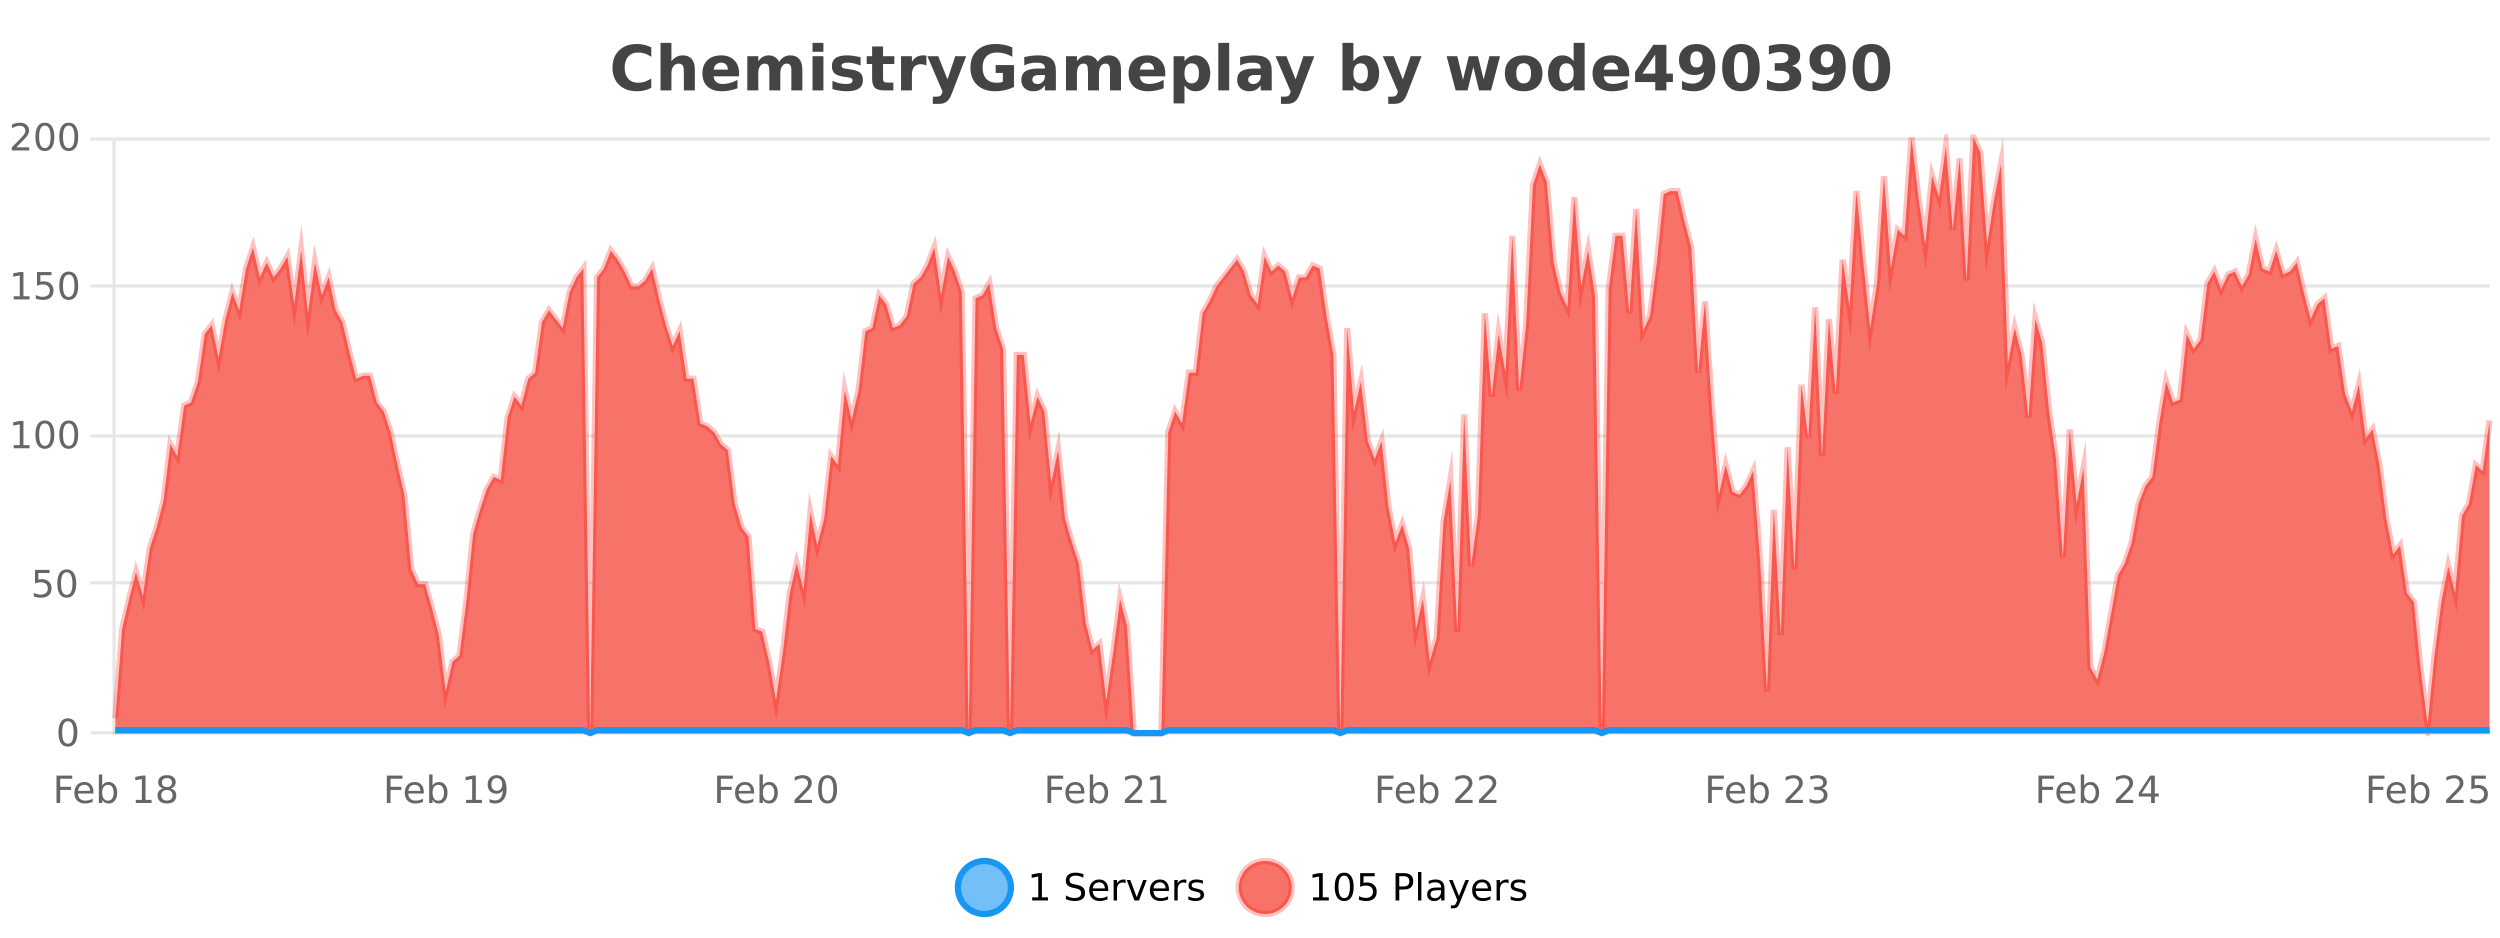 <?xml version="1.0" encoding="UTF-8"?>
<svg xmlns="http://www.w3.org/2000/svg" xmlns:xlink="http://www.w3.org/1999/xlink" width="800pt" height="300pt" viewBox="0 0 800 300" version="1.1">
<defs>
<clipPath id="clip1">
  <path d="M 278 263 L 352 263 L 352 300 L 278 300 Z M 278 263 "/>
</clipPath>
<clipPath id="clip2">
  <path d="M 368 263 L 442 263 L 442 300 L 368 300 Z M 368 263 "/>
</clipPath>
<clipPath id="clip3">
  <path d="M 36.906 44 L 796.656 44 L 796.656 234.602 L 36.906 234.602 Z M 36.906 44 "/>
</clipPath>
<clipPath id="clip4">
  <path d="M 35.906 43 L 797.656 43 L 797.656 235.602 L 35.906 235.602 Z M 35.906 43 "/>
</clipPath>
<clipPath id="clip5">
  <path d="M 36.906 233 L 796.656 233 L 796.656 234.602 L 36.906 234.602 Z M 36.906 233 "/>
</clipPath>
<clipPath id="clip6">
  <path d="M 35.906 205 L 797.656 205 L 797.656 235.602 L 35.906 235.602 Z M 35.906 205 "/>
</clipPath>
</defs>
<g id="surface512896">
<rect x="0" y="0" width="800" height="300" style="fill:rgb(100%,100%,100%);fill-opacity:1;stroke:none;"/>
<path style="fill:none;stroke-width:1;stroke-linecap:butt;stroke-linejoin:miter;stroke:rgb(0%,0%,0%);stroke-opacity:0.098;stroke-miterlimit:10;" d="M 37 234.5 L 796.656 234.5 "/>
<path style="fill:none;stroke-width:1;stroke-linecap:butt;stroke-linejoin:miter;stroke:rgb(0%,0%,0%);stroke-opacity:0.098;stroke-miterlimit:10;" d="M 28.906 234.5 L 36 234.5 "/>
<path style="fill:none;stroke-width:1;stroke-linecap:butt;stroke-linejoin:miter;stroke:rgb(0%,0%,0%);stroke-opacity:0.098;stroke-miterlimit:10;" d="M 37 186.5 L 796.656 186.5 "/>
<path style="fill:none;stroke-width:1;stroke-linecap:butt;stroke-linejoin:miter;stroke:rgb(0%,0%,0%);stroke-opacity:0.098;stroke-miterlimit:10;" d="M 28.906 186.5 L 36 186.5 "/>
<path style="fill:none;stroke-width:1;stroke-linecap:butt;stroke-linejoin:miter;stroke:rgb(0%,0%,0%);stroke-opacity:0.098;stroke-miterlimit:10;" d="M 37 139.5 L 796.656 139.5 "/>
<path style="fill:none;stroke-width:1;stroke-linecap:butt;stroke-linejoin:miter;stroke:rgb(0%,0%,0%);stroke-opacity:0.098;stroke-miterlimit:10;" d="M 28.906 139.5 L 36 139.5 "/>
<path style="fill:none;stroke-width:1;stroke-linecap:butt;stroke-linejoin:miter;stroke:rgb(0%,0%,0%);stroke-opacity:0.098;stroke-miterlimit:10;" d="M 37 91.5 L 796.656 91.5 "/>
<path style="fill:none;stroke-width:1;stroke-linecap:butt;stroke-linejoin:miter;stroke:rgb(0%,0%,0%);stroke-opacity:0.098;stroke-miterlimit:10;" d="M 28.906 91.5 L 36 91.5 "/>
<path style="fill:none;stroke-width:1;stroke-linecap:butt;stroke-linejoin:miter;stroke:rgb(0%,0%,0%);stroke-opacity:0.098;stroke-miterlimit:10;" d="M 37 44.5 L 796.656 44.5 "/>
<path style="fill:none;stroke-width:1;stroke-linecap:butt;stroke-linejoin:miter;stroke:rgb(0%,0%,0%);stroke-opacity:0.098;stroke-miterlimit:10;" d="M 28.906 44.5 L 36 44.5 "/>
<path style=" stroke:none;fill-rule:nonzero;fill:rgb(9.02%,58.824%,95.294%);fill-opacity:0.6;" d="M 323.488 284 C 323.488 288.688 319.688 292.484 315.004 292.484 C 310.316 292.484 306.52 288.688 306.52 284 C 306.52 279.312 310.316 275.516 315.004 275.516 C 319.688 275.516 323.488 279.312 323.488 284 Z M 323.488 284 "/>
<g clip-path="url(#clip1)" clip-rule="nonzero">
<path style="fill:none;stroke-width:2;stroke-linecap:butt;stroke-linejoin:miter;stroke:rgb(9.02%,58.824%,95.294%);stroke-opacity:1;stroke-miterlimit:10;" d="M 323.488 284 C 323.488 288.688 319.688 292.484 315.004 292.484 C 310.316 292.484 306.52 288.688 306.52 284 C 306.52 279.312 310.316 275.516 315.004 275.516 C 319.688 275.516 323.488 279.312 323.488 284 Z M 323.488 284 "/>
</g>
<path style=" stroke:none;fill-rule:nonzero;fill:rgb(0%,0%,0%);fill-opacity:1;" d="M 330.305 287.156 L 332.242 287.156 L 332.242 280.484 L 330.133 280.906 L 330.133 279.828 L 332.227 279.406 L 333.414 279.406 L 333.414 287.156 L 335.352 287.156 L 335.352 288.156 L 330.305 288.156 Z M 346.688 279.688 L 346.688 280.844 C 346.238 280.637 345.812 280.48 345.406 280.375 C 345.008 280.262 344.629 280.203 344.266 280.203 C 343.617 280.203 343.117 280.328 342.766 280.578 C 342.422 280.828 342.25 281.188 342.25 281.656 C 342.25 282.043 342.363 282.336 342.594 282.531 C 342.82 282.73 343.266 282.887 343.922 283 L 344.625 283.156 C 345.508 283.324 346.16 283.621 346.578 284.047 C 347.004 284.465 347.219 285.027 347.219 285.734 C 347.219 286.59 346.93 287.234 346.359 287.672 C 345.797 288.109 344.961 288.328 343.859 288.328 C 343.453 288.328 343.016 288.281 342.547 288.188 C 342.078 288.094 341.594 287.953 341.094 287.766 L 341.094 286.547 C 341.57 286.82 342.039 287.023 342.5 287.156 C 342.969 287.293 343.422 287.359 343.859 287.359 C 344.535 287.359 345.055 287.23 345.422 286.969 C 345.797 286.699 345.984 286.32 345.984 285.828 C 345.984 285.402 345.848 285.07 345.578 284.828 C 345.316 284.578 344.883 284.398 344.281 284.281 L 343.562 284.141 C 342.676 283.965 342.035 283.688 341.641 283.312 C 341.254 282.938 341.062 282.418 341.062 281.75 C 341.062 280.969 341.332 280.359 341.875 279.922 C 342.414 279.477 343.164 279.25 344.125 279.25 C 344.539 279.25 344.957 279.289 345.375 279.359 C 345.801 279.434 346.238 279.543 346.688 279.688 Z M 354.633 284.609 L 354.633 285.125 L 349.664 285.125 C 349.715 285.875 349.938 286.445 350.336 286.828 C 350.742 287.215 351.297 287.406 352.008 287.406 C 352.422 287.406 352.824 287.359 353.211 287.266 C 353.605 287.164 353.996 287.008 354.383 286.797 L 354.383 287.828 C 353.984 287.984 353.586 288.105 353.18 288.188 C 352.773 288.281 352.359 288.328 351.945 288.328 C 350.902 288.328 350.074 288.027 349.461 287.422 C 348.844 286.809 348.539 285.98 348.539 284.938 C 348.539 283.867 348.828 283.016 349.414 282.391 C 349.996 281.758 350.777 281.438 351.758 281.438 C 352.641 281.438 353.34 281.727 353.852 282.297 C 354.371 282.859 354.633 283.633 354.633 284.609 Z M 353.555 284.281 C 353.543 283.699 353.375 283.23 353.055 282.875 C 352.73 282.523 352.305 282.344 351.773 282.344 C 351.168 282.344 350.684 282.516 350.32 282.859 C 349.965 283.203 349.762 283.684 349.711 284.297 Z M 360.203 282.594 C 360.078 282.531 359.941 282.484 359.797 282.453 C 359.66 282.414 359.504 282.391 359.328 282.391 C 358.723 282.391 358.254 282.59 357.922 282.984 C 357.598 283.383 357.438 283.953 357.438 284.703 L 357.438 288.156 L 356.359 288.156 L 356.359 281.594 L 357.438 281.594 L 357.438 282.609 C 357.664 282.215 357.961 281.922 358.328 281.734 C 358.691 281.539 359.133 281.438 359.656 281.438 C 359.727 281.438 359.805 281.445 359.891 281.453 C 359.984 281.465 360.082 281.48 360.188 281.5 Z M 360.562 281.594 L 361.703 281.594 L 363.75 287.094 L 365.812 281.594 L 366.953 281.594 L 364.484 288.156 L 363.016 288.156 Z M 374.055 284.609 L 374.055 285.125 L 369.086 285.125 C 369.137 285.875 369.359 286.445 369.758 286.828 C 370.164 287.215 370.719 287.406 371.43 287.406 C 371.844 287.406 372.246 287.359 372.633 287.266 C 373.027 287.164 373.418 287.008 373.805 286.797 L 373.805 287.828 C 373.406 287.984 373.008 288.105 372.602 288.188 C 372.195 288.281 371.781 288.328 371.367 288.328 C 370.324 288.328 369.496 288.027 368.883 287.422 C 368.266 286.809 367.961 285.98 367.961 284.938 C 367.961 283.867 368.25 283.016 368.836 282.391 C 369.418 281.758 370.199 281.438 371.18 281.438 C 372.062 281.438 372.762 281.727 373.273 282.297 C 373.793 282.859 374.055 283.633 374.055 284.609 Z M 372.977 284.281 C 372.965 283.699 372.797 283.23 372.477 282.875 C 372.152 282.523 371.727 282.344 371.195 282.344 C 370.59 282.344 370.105 282.516 369.742 282.859 C 369.387 283.203 369.184 283.684 369.133 284.297 Z M 379.625 282.594 C 379.5 282.531 379.363 282.484 379.219 282.453 C 379.082 282.414 378.926 282.391 378.75 282.391 C 378.145 282.391 377.676 282.59 377.344 282.984 C 377.02 283.383 376.859 283.953 376.859 284.703 L 376.859 288.156 L 375.781 288.156 L 375.781 281.594 L 376.859 281.594 L 376.859 282.609 C 377.086 282.215 377.383 281.922 377.75 281.734 C 378.113 281.539 378.555 281.438 379.078 281.438 C 379.148 281.438 379.227 281.445 379.312 281.453 C 379.406 281.465 379.504 281.48 379.609 281.5 Z M 384.93 281.781 L 384.93 282.812 C 384.625 282.656 384.309 282.543 383.977 282.469 C 383.652 282.387 383.312 282.344 382.961 282.344 C 382.43 282.344 382.027 282.43 381.758 282.594 C 381.484 282.75 381.352 282.996 381.352 283.328 C 381.352 283.578 381.445 283.777 381.633 283.922 C 381.828 284.059 382.219 284.188 382.805 284.312 L 383.164 284.406 C 383.934 284.562 384.48 284.793 384.805 285.094 C 385.125 285.398 385.289 285.812 385.289 286.344 C 385.289 286.961 385.043 287.445 384.555 287.797 C 384.074 288.152 383.414 288.328 382.57 288.328 C 382.215 288.328 381.844 288.289 381.461 288.219 C 381.086 288.156 380.688 288.059 380.273 287.922 L 380.273 286.797 C 380.668 287.008 381.059 287.164 381.445 287.266 C 381.828 287.371 382.215 287.422 382.602 287.422 C 383.102 287.422 383.484 287.34 383.758 287.172 C 384.039 286.996 384.18 286.746 384.18 286.422 C 384.18 286.133 384.078 285.906 383.883 285.75 C 383.684 285.594 383.25 285.445 382.586 285.297 L 382.211 285.219 C 381.543 285.074 381.059 284.855 380.758 284.562 C 380.465 284.273 380.32 283.875 380.32 283.375 C 380.32 282.75 380.539 282.273 380.977 281.938 C 381.414 281.605 382.031 281.438 382.836 281.438 C 383.23 281.438 383.605 281.469 383.961 281.531 C 384.312 281.586 384.637 281.668 384.93 281.781 Z M 325.004 277.016 "/>
<path style=" stroke:none;fill-rule:nonzero;fill:rgb(96.863%,44.706%,40.784%);fill-opacity:1;" d="M 413.355 284 C 413.355 288.688 409.555 292.484 404.871 292.484 C 400.184 292.484 396.387 288.688 396.387 284 C 396.387 279.312 400.184 275.516 404.871 275.516 C 409.555 275.516 413.355 279.312 413.355 284 Z M 413.355 284 "/>
<g clip-path="url(#clip2)" clip-rule="nonzero">
<path style="fill:none;stroke-width:2;stroke-linecap:butt;stroke-linejoin:miter;stroke:rgb(100%,4.706%,0%);stroke-opacity:0.247;stroke-miterlimit:10;" d="M 413.355 284 C 413.355 288.688 409.555 292.484 404.871 292.484 C 400.184 292.484 396.387 288.688 396.387 284 C 396.387 279.312 400.184 275.516 404.871 275.516 C 409.555 275.516 413.355 279.312 413.355 284 Z M 413.355 284 "/>
</g>
<path style=" stroke:none;fill-rule:nonzero;fill:rgb(0%,0%,0%);fill-opacity:1;" d="M 420.172 287.156 L 422.109 287.156 L 422.109 280.484 L 420 280.906 L 420 279.828 L 422.094 279.406 L 423.281 279.406 L 423.281 287.156 L 425.219 287.156 L 425.219 288.156 L 420.172 288.156 Z M 430.133 280.188 C 429.527 280.188 429.07 280.492 428.758 281.094 C 428.453 281.688 428.305 282.59 428.305 283.797 C 428.305 284.996 428.453 285.898 428.758 286.5 C 429.07 287.094 429.527 287.391 430.133 287.391 C 430.746 287.391 431.203 287.094 431.508 286.5 C 431.82 285.898 431.977 284.996 431.977 283.797 C 431.977 282.59 431.82 281.688 431.508 281.094 C 431.203 280.492 430.746 280.188 430.133 280.188 Z M 430.133 279.25 C 431.109 279.25 431.859 279.641 432.383 280.422 C 432.902 281.195 433.164 282.32 433.164 283.797 C 433.164 285.266 432.902 286.391 432.383 287.172 C 431.859 287.945 431.109 288.328 430.133 288.328 C 429.152 288.328 428.402 287.945 427.883 287.172 C 427.371 286.391 427.117 285.266 427.117 283.797 C 427.117 282.32 427.371 281.195 427.883 280.422 C 428.402 279.641 429.152 279.25 430.133 279.25 Z M 435.25 279.406 L 439.891 279.406 L 439.891 280.406 L 436.328 280.406 L 436.328 282.547 C 436.504 282.484 436.676 282.445 436.844 282.422 C 437.02 282.391 437.191 282.375 437.359 282.375 C 438.336 282.375 439.113 282.648 439.688 283.188 C 440.258 283.719 440.547 284.438 440.547 285.344 C 440.547 286.293 440.25 287.027 439.656 287.547 C 439.07 288.07 438.25 288.328 437.188 288.328 C 436.812 288.328 436.43 288.297 436.047 288.234 C 435.672 288.172 435.281 288.078 434.875 287.953 L 434.875 286.766 C 435.227 286.953 435.594 287.094 435.969 287.188 C 436.344 287.281 436.738 287.328 437.156 287.328 C 437.832 287.328 438.367 287.152 438.766 286.797 C 439.16 286.445 439.359 285.961 439.359 285.344 C 439.359 284.742 439.16 284.262 438.766 283.906 C 438.367 283.555 437.832 283.375 437.156 283.375 C 436.844 283.375 436.523 283.414 436.203 283.484 C 435.891 283.547 435.57 283.652 435.25 283.797 Z M 447.766 280.375 L 447.766 283.672 L 449.25 283.672 C 449.801 283.672 450.227 283.531 450.531 283.25 C 450.832 282.961 450.984 282.547 450.984 282.016 C 450.984 281.496 450.832 281.094 450.531 280.812 C 450.227 280.523 449.801 280.375 449.25 280.375 Z M 446.578 279.406 L 449.25 279.406 C 450.238 279.406 450.984 279.633 451.484 280.078 C 451.984 280.516 452.234 281.164 452.234 282.016 C 452.234 282.883 451.984 283.539 451.484 283.984 C 450.984 284.422 450.238 284.641 449.25 284.641 L 447.766 284.641 L 447.766 288.156 L 446.578 288.156 Z M 453.766 279.031 L 454.844 279.031 L 454.844 288.156 L 453.766 288.156 Z M 460.086 284.859 C 459.219 284.859 458.617 284.961 458.273 285.156 C 457.938 285.355 457.773 285.695 457.773 286.172 C 457.773 286.559 457.898 286.867 458.148 287.094 C 458.406 287.312 458.75 287.422 459.18 287.422 C 459.781 287.422 460.262 287.215 460.617 286.797 C 460.98 286.371 461.164 285.805 461.164 285.094 L 461.164 284.859 Z M 462.242 284.406 L 462.242 288.156 L 461.164 288.156 L 461.164 287.156 C 460.914 287.555 460.605 287.852 460.242 288.047 C 459.875 288.234 459.43 288.328 458.898 288.328 C 458.219 288.328 457.684 288.141 457.289 287.766 C 456.891 287.383 456.695 286.875 456.695 286.25 C 456.695 285.512 456.938 284.953 457.43 284.578 C 457.93 284.203 458.668 284.016 459.648 284.016 L 461.164 284.016 L 461.164 283.906 C 461.164 283.406 460.996 283.023 460.664 282.75 C 460.34 282.48 459.887 282.344 459.305 282.344 C 458.93 282.344 458.559 282.391 458.195 282.484 C 457.84 282.578 457.5 282.715 457.18 282.891 L 457.18 281.891 C 457.574 281.734 457.953 281.621 458.32 281.547 C 458.695 281.477 459.059 281.438 459.414 281.438 C 460.359 281.438 461.07 281.684 461.539 282.172 C 462.008 282.664 462.242 283.406 462.242 284.406 Z M 467.188 288.766 C 466.883 289.547 466.586 290.055 466.297 290.297 C 466.004 290.535 465.617 290.656 465.141 290.656 L 464.281 290.656 L 464.281 289.75 L 464.906 289.75 C 465.207 289.75 465.438 289.676 465.594 289.531 C 465.758 289.395 465.941 289.066 466.141 288.547 L 466.344 288.047 L 463.688 281.594 L 464.828 281.594 L 466.875 286.719 L 468.938 281.594 L 470.078 281.594 Z M 477.18 284.609 L 477.18 285.125 L 472.211 285.125 C 472.262 285.875 472.484 286.445 472.883 286.828 C 473.289 287.215 473.844 287.406 474.555 287.406 C 474.969 287.406 475.371 287.359 475.758 287.266 C 476.152 287.164 476.543 287.008 476.93 286.797 L 476.93 287.828 C 476.531 287.984 476.133 288.105 475.727 288.188 C 475.32 288.281 474.906 288.328 474.492 288.328 C 473.449 288.328 472.621 288.027 472.008 287.422 C 471.391 286.809 471.086 285.98 471.086 284.938 C 471.086 283.867 471.375 283.016 471.961 282.391 C 472.543 281.758 473.324 281.438 474.305 281.438 C 475.188 281.438 475.887 281.727 476.398 282.297 C 476.918 282.859 477.18 283.633 477.18 284.609 Z M 476.102 284.281 C 476.09 283.699 475.922 283.23 475.602 282.875 C 475.277 282.523 474.852 282.344 474.32 282.344 C 473.715 282.344 473.23 282.516 472.867 282.859 C 472.512 283.203 472.309 283.684 472.258 284.297 Z M 482.75 282.594 C 482.625 282.531 482.488 282.484 482.344 282.453 C 482.207 282.414 482.051 282.391 481.875 282.391 C 481.27 282.391 480.801 282.59 480.469 282.984 C 480.145 283.383 479.984 283.953 479.984 284.703 L 479.984 288.156 L 478.906 288.156 L 478.906 281.594 L 479.984 281.594 L 479.984 282.609 C 480.211 282.215 480.508 281.922 480.875 281.734 C 481.238 281.539 481.68 281.438 482.203 281.438 C 482.273 281.438 482.352 281.445 482.438 281.453 C 482.531 281.465 482.629 281.48 482.734 281.5 Z M 488.059 281.781 L 488.059 282.812 C 487.754 282.656 487.438 282.543 487.105 282.469 C 486.781 282.387 486.441 282.344 486.09 282.344 C 485.559 282.344 485.156 282.43 484.887 282.594 C 484.613 282.75 484.48 282.996 484.48 283.328 C 484.48 283.578 484.574 283.777 484.762 283.922 C 484.957 284.059 485.348 284.188 485.934 284.312 L 486.293 284.406 C 487.062 284.562 487.609 284.793 487.934 285.094 C 488.254 285.398 488.418 285.812 488.418 286.344 C 488.418 286.961 488.172 287.445 487.684 287.797 C 487.203 288.152 486.543 288.328 485.699 288.328 C 485.344 288.328 484.973 288.289 484.59 288.219 C 484.215 288.156 483.816 288.059 483.402 287.922 L 483.402 286.797 C 483.797 287.008 484.188 287.164 484.574 287.266 C 484.957 287.371 485.344 287.422 485.73 287.422 C 486.23 287.422 486.613 287.34 486.887 287.172 C 487.168 286.996 487.309 286.746 487.309 286.422 C 487.309 286.133 487.207 285.906 487.012 285.75 C 486.812 285.594 486.379 285.445 485.715 285.297 L 485.34 285.219 C 484.672 285.074 484.188 284.855 483.887 284.562 C 483.594 284.273 483.449 283.875 483.449 283.375 C 483.449 282.75 483.668 282.273 484.105 281.938 C 484.543 281.605 485.16 281.438 485.965 281.438 C 486.359 281.438 486.734 281.469 487.09 281.531 C 487.441 281.586 487.766 281.668 488.059 281.781 Z M 414.871 277.016 "/>
<path style=" stroke:none;fill-rule:nonzero;fill:rgb(26.667%,26.667%,26.667%);fill-opacity:1;" d="M 208.406 28.125 C 207.707 28.48 206.984 28.746 206.234 28.922 C 205.492 29.109 204.711 29.203 203.891 29.203 C 201.461 29.203 199.539 28.527 198.125 27.172 C 196.707 25.809 196 23.965 196 21.641 C 196 19.32 196.707 17.48 198.125 16.125 C 199.539 14.762 201.461 14.078 203.891 14.078 C 204.711 14.078 205.492 14.172 206.234 14.359 C 206.984 14.539 207.707 14.805 208.406 15.156 L 208.406 18.172 C 207.707 17.703 207.02 17.359 206.344 17.141 C 205.664 16.914 204.953 16.797 204.203 16.797 C 202.859 16.797 201.801 17.23 201.031 18.094 C 200.27 18.949 199.891 20.133 199.891 21.641 C 199.891 23.152 200.27 24.34 201.031 25.203 C 201.801 26.059 202.859 26.484 204.203 26.484 C 204.953 26.484 205.664 26.375 206.344 26.156 C 207.02 25.93 207.707 25.578 208.406 25.109 Z M 222.352 22.266 L 222.352 28.922 L 218.836 28.922 L 218.836 23.844 C 218.836 22.887 218.812 22.23 218.773 21.875 C 218.73 21.512 218.656 21.246 218.555 21.078 C 218.418 20.852 218.23 20.672 217.992 20.547 C 217.762 20.422 217.496 20.359 217.195 20.359 C 216.465 20.359 215.891 20.641 215.477 21.203 C 215.059 21.766 214.852 22.547 214.852 23.547 L 214.852 28.922 L 211.367 28.922 L 211.367 13.719 L 214.852 13.719 L 214.852 19.578 C 215.383 18.945 215.945 18.477 216.539 18.172 C 217.133 17.871 217.781 17.719 218.492 17.719 C 219.762 17.719 220.719 18.109 221.367 18.891 C 222.023 19.664 222.352 20.789 222.352 22.266 Z M 236.508 23.422 L 236.508 24.422 L 228.336 24.422 C 228.418 25.246 228.715 25.859 229.227 26.266 C 229.734 26.672 230.445 26.875 231.352 26.875 C 232.09 26.875 232.844 26.766 233.617 26.547 C 234.387 26.328 235.18 26 235.992 25.562 L 235.992 28.25 C 235.168 28.562 234.34 28.797 233.508 28.953 C 232.684 29.117 231.859 29.203 231.039 29.203 C 229.059 29.203 227.516 28.703 226.414 27.703 C 225.32 26.695 224.773 25.281 224.773 23.469 C 224.773 21.68 225.309 20.273 226.383 19.25 C 227.465 18.23 228.949 17.719 230.836 17.719 C 232.555 17.719 233.93 18.242 234.961 19.281 C 235.992 20.312 236.508 21.695 236.508 23.422 Z M 232.914 22.266 C 232.914 21.602 232.719 21.062 232.336 20.656 C 231.949 20.25 231.445 20.047 230.82 20.047 C 230.141 20.047 229.59 20.242 229.164 20.625 C 228.746 21 228.484 21.547 228.383 22.266 Z M 249.293 19.797 C 249.738 19.121 250.266 18.605 250.871 18.25 C 251.484 17.898 252.156 17.719 252.887 17.719 C 254.137 17.719 255.09 18.109 255.746 18.891 C 256.41 19.664 256.746 20.789 256.746 22.266 L 256.746 28.922 L 253.23 28.922 L 253.23 23.219 C 253.23 23.137 253.23 23.047 253.23 22.953 C 253.238 22.859 253.246 22.73 253.246 22.562 C 253.246 21.793 253.129 21.234 252.902 20.891 C 252.672 20.539 252.301 20.359 251.793 20.359 C 251.137 20.359 250.625 20.637 250.262 21.188 C 249.895 21.73 249.707 22.516 249.699 23.547 L 249.699 28.922 L 246.184 28.922 L 246.184 23.219 C 246.184 22.012 246.078 21.234 245.871 20.891 C 245.66 20.539 245.293 20.359 244.762 20.359 C 244.082 20.359 243.562 20.637 243.199 21.188 C 242.832 21.73 242.652 22.516 242.652 23.547 L 242.652 28.922 L 239.137 28.922 L 239.137 17.984 L 242.652 17.984 L 242.652 19.578 C 243.09 18.965 243.582 18.5 244.137 18.188 C 244.688 17.875 245.301 17.719 245.98 17.719 C 246.73 17.719 247.395 17.902 247.98 18.266 C 248.562 18.633 249 19.141 249.293 19.797 Z M 260.008 17.984 L 263.492 17.984 L 263.492 28.922 L 260.008 28.922 Z M 260.008 13.719 L 263.492 13.719 L 263.492 16.578 L 260.008 16.578 Z M 275.395 18.328 L 275.395 20.984 C 274.652 20.672 273.934 20.438 273.238 20.281 C 272.539 20.125 271.879 20.047 271.254 20.047 C 270.598 20.047 270.105 20.133 269.785 20.297 C 269.461 20.465 269.301 20.719 269.301 21.062 C 269.301 21.344 269.418 21.559 269.66 21.703 C 269.91 21.852 270.348 21.961 270.973 22.031 L 271.598 22.125 C 273.387 22.355 274.59 22.73 275.207 23.25 C 275.82 23.773 276.129 24.59 276.129 25.703 C 276.129 26.871 275.695 27.746 274.832 28.328 C 273.977 28.914 272.699 29.203 271.004 29.203 C 270.273 29.203 269.523 29.145 268.754 29.031 C 267.98 28.918 267.191 28.746 266.379 28.516 L 266.379 25.859 C 267.074 26.203 267.789 26.461 268.52 26.625 C 269.246 26.793 269.992 26.875 270.754 26.875 C 271.441 26.875 271.957 26.781 272.301 26.594 C 272.645 26.406 272.816 26.125 272.816 25.75 C 272.816 25.438 272.695 25.211 272.457 25.062 C 272.215 24.906 271.742 24.789 271.035 24.703 L 270.426 24.625 C 268.863 24.43 267.77 24.07 267.145 23.547 C 266.52 23.016 266.207 22.215 266.207 21.141 C 266.207 19.984 266.602 19.125 267.395 18.562 C 268.195 18 269.414 17.719 271.051 17.719 C 271.695 17.719 272.371 17.773 273.082 17.875 C 273.789 17.969 274.559 18.121 275.395 18.328 Z M 282.578 14.875 L 282.578 17.984 L 286.188 17.984 L 286.188 20.484 L 282.578 20.484 L 282.578 25.125 C 282.578 25.637 282.676 25.98 282.875 26.156 C 283.082 26.336 283.484 26.422 284.078 26.422 L 285.875 26.422 L 285.875 28.922 L 282.875 28.922 C 281.5 28.922 280.52 28.637 279.938 28.062 C 279.363 27.48 279.078 26.5 279.078 25.125 L 279.078 20.484 L 277.344 20.484 L 277.344 17.984 L 279.078 17.984 L 279.078 14.875 Z M 296.453 20.969 C 296.141 20.824 295.832 20.719 295.531 20.656 C 295.227 20.586 294.926 20.547 294.625 20.547 C 293.719 20.547 293.02 20.836 292.531 21.406 C 292.051 21.98 291.812 22.805 291.812 23.875 L 291.812 28.922 L 288.328 28.922 L 288.328 17.984 L 291.812 17.984 L 291.812 19.781 C 292.258 19.062 292.773 18.543 293.359 18.219 C 293.941 17.887 294.641 17.719 295.453 17.719 C 295.578 17.719 295.707 17.727 295.844 17.734 C 295.977 17.746 296.176 17.766 296.438 17.797 Z M 296.754 17.984 L 300.238 17.984 L 303.191 25.406 L 305.691 17.984 L 309.176 17.984 L 304.582 29.953 C 304.121 31.172 303.582 32.02 302.957 32.5 C 302.34 32.988 301.535 33.234 300.535 33.234 L 298.504 33.234 L 298.504 30.938 L 299.598 30.938 C 300.191 30.938 300.621 30.844 300.895 30.656 C 301.164 30.469 301.371 30.129 301.52 29.641 L 301.629 29.344 Z M 324.477 27.844 C 323.539 28.293 322.562 28.633 321.555 28.859 C 320.555 29.086 319.512 29.203 318.43 29.203 C 316 29.203 314.078 28.527 312.664 27.172 C 311.246 25.809 310.539 23.965 310.539 21.641 C 310.539 19.297 311.258 17.453 312.695 16.109 C 314.141 14.758 316.125 14.078 318.648 14.078 C 319.617 14.078 320.543 14.172 321.43 14.359 C 322.312 14.539 323.152 14.805 323.945 15.156 L 323.945 18.172 C 323.133 17.715 322.32 17.371 321.508 17.141 C 320.703 16.914 319.902 16.797 319.102 16.797 C 317.602 16.797 316.445 17.219 315.633 18.062 C 314.828 18.898 314.43 20.09 314.43 21.641 C 314.43 23.184 314.82 24.375 315.602 25.219 C 316.383 26.062 317.492 26.484 318.93 26.484 C 319.312 26.484 319.672 26.461 320.008 26.406 C 320.352 26.355 320.652 26.277 320.914 26.172 L 320.914 23.344 L 318.617 23.344 L 318.617 20.828 L 324.477 20.828 Z M 332.535 24 C 331.805 24 331.258 24.125 330.895 24.375 C 330.527 24.617 330.348 24.98 330.348 25.469 C 330.348 25.906 330.492 26.25 330.785 26.5 C 331.086 26.75 331.496 26.875 332.02 26.875 C 332.676 26.875 333.227 26.641 333.676 26.172 C 334.133 25.703 334.363 25.117 334.363 24.406 L 334.363 24 Z M 337.879 22.688 L 337.879 28.922 L 334.363 28.922 L 334.363 27.297 C 333.895 27.965 333.363 28.449 332.77 28.75 C 332.184 29.051 331.473 29.203 330.629 29.203 C 329.504 29.203 328.586 28.875 327.879 28.219 C 327.168 27.555 326.816 26.695 326.816 25.641 C 326.816 24.359 327.254 23.422 328.129 22.828 C 329.012 22.227 330.402 21.922 332.301 21.922 L 334.363 21.922 L 334.363 21.641 C 334.363 21.09 334.145 20.688 333.707 20.438 C 333.27 20.18 332.586 20.047 331.66 20.047 C 330.91 20.047 330.211 20.125 329.566 20.281 C 328.918 20.43 328.32 20.648 327.77 20.938 L 327.77 18.281 C 328.52 18.094 329.27 17.953 330.02 17.859 C 330.777 17.766 331.539 17.719 332.301 17.719 C 334.27 17.719 335.691 18.109 336.566 18.891 C 337.441 19.664 337.879 20.93 337.879 22.688 Z M 351.266 19.797 C 351.711 19.121 352.238 18.605 352.844 18.25 C 353.457 17.898 354.129 17.719 354.859 17.719 C 356.109 17.719 357.062 18.109 357.719 18.891 C 358.383 19.664 358.719 20.789 358.719 22.266 L 358.719 28.922 L 355.203 28.922 L 355.203 23.219 C 355.203 23.137 355.203 23.047 355.203 22.953 C 355.211 22.859 355.219 22.73 355.219 22.562 C 355.219 21.793 355.102 21.234 354.875 20.891 C 354.645 20.539 354.273 20.359 353.766 20.359 C 353.109 20.359 352.598 20.637 352.234 21.188 C 351.867 21.73 351.68 22.516 351.672 23.547 L 351.672 28.922 L 348.156 28.922 L 348.156 23.219 C 348.156 22.012 348.051 21.234 347.844 20.891 C 347.633 20.539 347.266 20.359 346.734 20.359 C 346.055 20.359 345.535 20.637 345.172 21.188 C 344.805 21.73 344.625 22.516 344.625 23.547 L 344.625 28.922 L 341.109 28.922 L 341.109 17.984 L 344.625 17.984 L 344.625 19.578 C 345.062 18.965 345.555 18.5 346.109 18.188 C 346.66 17.875 347.273 17.719 347.953 17.719 C 348.703 17.719 349.367 17.902 349.953 18.266 C 350.535 18.633 350.973 19.141 351.266 19.797 Z M 372.887 23.422 L 372.887 24.422 L 364.715 24.422 C 364.797 25.246 365.094 25.859 365.605 26.266 C 366.113 26.672 366.824 26.875 367.73 26.875 C 368.469 26.875 369.223 26.766 369.996 26.547 C 370.766 26.328 371.559 26 372.371 25.562 L 372.371 28.25 C 371.547 28.562 370.719 28.797 369.887 28.953 C 369.062 29.117 368.238 29.203 367.418 29.203 C 365.438 29.203 363.895 28.703 362.793 27.703 C 361.699 26.695 361.152 25.281 361.152 23.469 C 361.152 21.68 361.688 20.273 362.762 19.25 C 363.844 18.23 365.328 17.719 367.215 17.719 C 368.934 17.719 370.309 18.242 371.34 19.281 C 372.371 20.312 372.887 21.695 372.887 23.422 Z M 369.293 22.266 C 369.293 21.602 369.098 21.062 368.715 20.656 C 368.328 20.25 367.824 20.047 367.199 20.047 C 366.52 20.047 365.969 20.242 365.543 20.625 C 365.125 21 364.863 21.547 364.762 22.266 Z M 379.031 27.344 L 379.031 33.078 L 375.547 33.078 L 375.547 17.984 L 379.031 17.984 L 379.031 19.578 C 379.52 18.945 380.055 18.477 380.641 18.172 C 381.223 17.871 381.895 17.719 382.656 17.719 C 384.008 17.719 385.117 18.258 385.984 19.328 C 386.848 20.402 387.281 21.781 387.281 23.469 C 387.281 25.148 386.848 26.523 385.984 27.594 C 385.117 28.668 384.008 29.203 382.656 29.203 C 381.895 29.203 381.223 29.051 380.641 28.75 C 380.055 28.449 379.52 27.98 379.031 27.344 Z M 381.359 20.266 C 380.609 20.266 380.031 20.543 379.625 21.094 C 379.227 21.637 379.031 22.43 379.031 23.469 C 379.031 24.5 379.227 25.293 379.625 25.844 C 380.031 26.398 380.609 26.672 381.359 26.672 C 382.109 26.672 382.68 26.402 383.078 25.859 C 383.473 25.309 383.672 24.512 383.672 23.469 C 383.672 22.43 383.473 21.637 383.078 21.094 C 382.68 20.543 382.109 20.266 381.359 20.266 Z M 389.859 13.719 L 393.344 13.719 L 393.344 28.922 L 389.859 28.922 Z M 401.609 24 C 400.879 24 400.332 24.125 399.969 24.375 C 399.602 24.617 399.422 24.98 399.422 25.469 C 399.422 25.906 399.566 26.25 399.859 26.5 C 400.16 26.75 400.57 26.875 401.094 26.875 C 401.75 26.875 402.301 26.641 402.75 26.172 C 403.207 25.703 403.438 25.117 403.438 24.406 L 403.438 24 Z M 406.953 22.688 L 406.953 28.922 L 403.438 28.922 L 403.438 27.297 C 402.969 27.965 402.438 28.449 401.844 28.75 C 401.258 29.051 400.547 29.203 399.703 29.203 C 398.578 29.203 397.66 28.875 396.953 28.219 C 396.242 27.555 395.891 26.695 395.891 25.641 C 395.891 24.359 396.328 23.422 397.203 22.828 C 398.086 22.227 399.477 21.922 401.375 21.922 L 403.438 21.922 L 403.438 21.641 C 403.438 21.09 403.219 20.688 402.781 20.438 C 402.344 20.18 401.66 20.047 400.734 20.047 C 399.984 20.047 399.285 20.125 398.641 20.281 C 397.992 20.43 397.395 20.648 396.844 20.938 L 396.844 18.281 C 397.594 18.094 398.344 17.953 399.094 17.859 C 399.852 17.766 400.613 17.719 401.375 17.719 C 403.344 17.719 404.766 18.109 405.641 18.891 C 406.516 19.664 406.953 20.93 406.953 22.688 Z M 408.16 17.984 L 411.645 17.984 L 414.598 25.406 L 417.098 17.984 L 420.582 17.984 L 415.988 29.953 C 415.527 31.172 414.988 32.02 414.363 32.5 C 413.746 32.988 412.941 33.234 411.941 33.234 L 409.91 33.234 L 409.91 30.938 L 411.004 30.938 C 411.598 30.938 412.027 30.844 412.301 30.656 C 412.57 30.469 412.777 30.129 412.926 29.641 L 413.035 29.344 Z M 435.41 26.672 C 436.16 26.672 436.73 26.402 437.129 25.859 C 437.523 25.309 437.723 24.512 437.723 23.469 C 437.723 22.43 437.523 21.637 437.129 21.094 C 436.73 20.543 436.16 20.266 435.41 20.266 C 434.66 20.266 434.082 20.543 433.676 21.094 C 433.277 21.637 433.082 22.43 433.082 23.469 C 433.082 24.5 433.277 25.293 433.676 25.844 C 434.082 26.398 434.66 26.672 435.41 26.672 Z M 433.082 19.578 C 433.57 18.945 434.105 18.477 434.691 18.172 C 435.273 17.871 435.945 17.719 436.707 17.719 C 438.059 17.719 439.168 18.258 440.035 19.328 C 440.898 20.402 441.332 21.781 441.332 23.469 C 441.332 25.148 440.898 26.523 440.035 27.594 C 439.168 28.668 438.059 29.203 436.707 29.203 C 435.945 29.203 435.273 29.051 434.691 28.75 C 434.105 28.449 433.57 27.98 433.082 27.344 L 433.082 28.922 L 429.598 28.922 L 429.598 13.719 L 433.082 13.719 Z M 442.477 17.984 L 445.961 17.984 L 448.914 25.406 L 451.414 17.984 L 454.898 17.984 L 450.305 29.953 C 449.844 31.172 449.305 32.02 448.68 32.5 C 448.062 32.988 447.258 33.234 446.258 33.234 L 444.227 33.234 L 444.227 30.938 L 445.32 30.938 C 445.914 30.938 446.344 30.844 446.617 30.656 C 446.887 30.469 447.094 30.129 447.242 29.641 L 447.352 29.344 Z M 462.93 17.984 L 466.336 17.984 L 468.164 25.516 L 470.008 17.984 L 472.93 17.984 L 474.773 25.438 L 476.617 17.984 L 480.008 17.984 L 477.133 28.922 L 473.305 28.922 L 471.461 21.406 L 469.633 28.922 L 465.805 28.922 Z M 487.594 20.219 C 486.812 20.219 486.219 20.5 485.812 21.062 C 485.406 21.617 485.203 22.418 485.203 23.469 C 485.203 24.512 485.406 25.312 485.812 25.875 C 486.219 26.43 486.812 26.703 487.594 26.703 C 488.352 26.703 488.93 26.43 489.328 25.875 C 489.734 25.312 489.938 24.512 489.938 23.469 C 489.938 22.418 489.734 21.617 489.328 21.062 C 488.93 20.5 488.352 20.219 487.594 20.219 Z M 487.594 17.719 C 489.469 17.719 490.93 18.23 491.984 19.25 C 493.047 20.262 493.578 21.668 493.578 23.469 C 493.578 25.262 493.047 26.668 491.984 27.688 C 490.93 28.699 489.469 29.203 487.594 29.203 C 485.695 29.203 484.219 28.699 483.156 27.688 C 482.094 26.668 481.562 25.262 481.562 23.469 C 481.562 21.668 482.094 20.262 483.156 19.25 C 484.219 18.23 485.695 17.719 487.594 17.719 Z M 503.57 19.578 L 503.57 13.719 L 507.086 13.719 L 507.086 28.922 L 503.57 28.922 L 503.57 27.344 C 503.09 27.992 502.559 28.465 501.977 28.766 C 501.391 29.055 500.719 29.203 499.961 29.203 C 498.617 29.203 497.512 28.668 496.648 27.594 C 495.781 26.523 495.352 25.148 495.352 23.469 C 495.352 21.781 495.781 20.402 496.648 19.328 C 497.512 18.258 498.617 17.719 499.961 17.719 C 500.719 17.719 501.391 17.871 501.977 18.172 C 502.559 18.477 503.09 18.945 503.57 19.578 Z M 501.258 26.672 C 502.008 26.672 502.578 26.402 502.977 25.859 C 503.371 25.309 503.57 24.512 503.57 23.469 C 503.57 22.43 503.371 21.637 502.977 21.094 C 502.578 20.543 502.008 20.266 501.258 20.266 C 500.516 20.266 499.949 20.543 499.555 21.094 C 499.156 21.637 498.961 22.43 498.961 23.469 C 498.961 24.512 499.156 25.309 499.555 25.859 C 499.949 26.402 500.516 26.672 501.258 26.672 Z M 521.352 23.422 L 521.352 24.422 L 513.18 24.422 C 513.262 25.246 513.559 25.859 514.07 26.266 C 514.578 26.672 515.289 26.875 516.195 26.875 C 516.934 26.875 517.688 26.766 518.461 26.547 C 519.23 26.328 520.023 26 520.836 25.562 L 520.836 28.25 C 520.012 28.562 519.184 28.797 518.352 28.953 C 517.527 29.117 516.703 29.203 515.883 29.203 C 513.902 29.203 512.359 28.703 511.258 27.703 C 510.164 26.695 509.617 25.281 509.617 23.469 C 509.617 21.68 510.152 20.273 511.227 19.25 C 512.309 18.23 513.793 17.719 515.68 17.719 C 517.398 17.719 518.773 18.242 519.805 19.281 C 520.836 20.312 521.352 21.695 521.352 23.422 Z M 517.758 22.266 C 517.758 21.602 517.562 21.062 517.18 20.656 C 516.793 20.25 516.289 20.047 515.664 20.047 C 514.984 20.047 514.434 20.242 514.008 20.625 C 513.59 21 513.328 21.547 513.227 22.266 Z M 529.684 17.438 L 525.574 23.547 L 529.684 23.547 Z M 529.059 14.344 L 533.246 14.344 L 533.246 23.547 L 535.324 23.547 L 535.324 26.266 L 533.246 26.266 L 533.246 28.922 L 529.684 28.922 L 529.684 26.266 L 523.23 26.266 L 523.23 23.047 Z M 538.242 28.594 L 538.242 25.906 C 538.844 26.188 539.418 26.402 539.961 26.547 C 540.512 26.684 541.055 26.75 541.586 26.75 C 542.699 26.75 543.57 26.438 544.195 25.812 C 544.82 25.188 545.188 24.266 545.305 23.047 C 544.867 23.371 544.391 23.617 543.883 23.781 C 543.383 23.938 542.84 24.016 542.258 24.016 C 540.766 24.016 539.562 23.586 538.648 22.719 C 537.73 21.844 537.273 20.699 537.273 19.281 C 537.273 17.711 537.781 16.453 538.805 15.516 C 539.824 14.57 541.188 14.094 542.898 14.094 C 544.805 14.094 546.277 14.734 547.32 16.016 C 548.359 17.297 548.883 19.109 548.883 21.453 C 548.883 23.871 548.273 25.766 547.055 27.141 C 545.836 28.516 544.164 29.203 542.039 29.203 C 541.359 29.203 540.711 29.148 540.086 29.047 C 539.461 28.953 538.844 28.805 538.242 28.594 Z M 542.883 21.578 C 543.539 21.578 544.031 21.367 544.367 20.938 C 544.699 20.512 544.867 19.871 544.867 19.016 C 544.867 18.172 544.699 17.539 544.367 17.109 C 544.031 16.672 543.539 16.453 542.883 16.453 C 542.227 16.453 541.73 16.672 541.398 17.109 C 541.062 17.539 540.898 18.172 540.898 19.016 C 540.898 19.871 541.062 20.512 541.398 20.938 C 541.73 21.367 542.227 21.578 542.883 21.578 Z M 559.359 21.609 C 559.359 19.789 559.188 18.508 558.844 17.766 C 558.5 17.016 557.926 16.641 557.125 16.641 C 556.312 16.641 555.734 17.016 555.391 17.766 C 555.047 18.508 554.875 19.789 554.875 21.609 C 554.875 23.453 555.047 24.758 555.391 25.516 C 555.734 26.266 556.312 26.641 557.125 26.641 C 557.926 26.641 558.5 26.266 558.844 25.516 C 559.188 24.758 559.359 23.453 559.359 21.609 Z M 563.109 21.641 C 563.109 24.059 562.586 25.922 561.547 27.234 C 560.504 28.547 559.031 29.203 557.125 29.203 C 555.195 29.203 553.711 28.547 552.672 27.234 C 551.629 25.922 551.109 24.059 551.109 21.641 C 551.109 19.227 551.629 17.359 552.672 16.047 C 553.711 14.734 555.195 14.078 557.125 14.078 C 559.031 14.078 560.504 14.734 561.547 16.047 C 562.586 17.359 563.109 19.227 563.109 21.641 Z M 573.383 21.062 C 574.371 21.312 575.121 21.758 575.633 22.391 C 576.141 23.016 576.398 23.812 576.398 24.781 C 576.398 26.23 575.84 27.328 574.727 28.078 C 573.621 28.828 572.012 29.203 569.898 29.203 C 569.148 29.203 568.391 29.141 567.633 29.016 C 566.883 28.902 566.141 28.727 565.414 28.484 L 565.414 25.578 C 566.109 25.934 566.805 26.199 567.492 26.375 C 568.188 26.555 568.875 26.641 569.555 26.641 C 570.543 26.641 571.305 26.469 571.836 26.125 C 572.367 25.781 572.633 25.289 572.633 24.641 C 572.633 23.977 572.359 23.477 571.82 23.141 C 571.277 22.797 570.477 22.625 569.414 22.625 L 567.914 22.625 L 567.914 20.203 L 569.492 20.203 C 570.438 20.203 571.141 20.059 571.602 19.766 C 572.059 19.465 572.289 19.012 572.289 18.406 C 572.289 17.844 572.062 17.414 571.617 17.109 C 571.168 16.797 570.531 16.641 569.711 16.641 C 569.105 16.641 568.492 16.715 567.867 16.859 C 567.25 16.996 566.641 17.195 566.039 17.453 L 566.039 14.703 C 566.777 14.496 567.512 14.34 568.242 14.234 C 568.969 14.133 569.684 14.078 570.383 14.078 C 572.277 14.078 573.695 14.391 574.633 15.016 C 575.578 15.633 576.055 16.562 576.055 17.812 C 576.055 18.668 575.828 19.371 575.383 19.922 C 574.934 20.465 574.266 20.844 573.383 21.062 Z M 579.988 28.594 L 579.988 25.906 C 580.59 26.188 581.164 26.402 581.707 26.547 C 582.258 26.684 582.801 26.75 583.332 26.75 C 584.445 26.75 585.316 26.438 585.941 25.812 C 586.566 25.188 586.934 24.266 587.051 23.047 C 586.613 23.371 586.137 23.617 585.629 23.781 C 585.129 23.938 584.586 24.016 584.004 24.016 C 582.512 24.016 581.309 23.586 580.395 22.719 C 579.477 21.844 579.02 20.699 579.02 19.281 C 579.02 17.711 579.527 16.453 580.551 15.516 C 581.57 14.57 582.934 14.094 584.645 14.094 C 586.551 14.094 588.023 14.734 589.066 16.016 C 590.105 17.297 590.629 19.109 590.629 21.453 C 590.629 23.871 590.02 25.766 588.801 27.141 C 587.582 28.516 585.91 29.203 583.785 29.203 C 583.105 29.203 582.457 29.148 581.832 29.047 C 581.207 28.953 580.59 28.805 579.988 28.594 Z M 584.629 21.578 C 585.285 21.578 585.777 21.367 586.113 20.938 C 586.445 20.512 586.613 19.871 586.613 19.016 C 586.613 18.172 586.445 17.539 586.113 17.109 C 585.777 16.672 585.285 16.453 584.629 16.453 C 583.973 16.453 583.477 16.672 583.145 17.109 C 582.809 17.539 582.645 18.172 582.645 19.016 C 582.645 19.871 582.809 20.512 583.145 20.938 C 583.477 21.367 583.973 21.578 584.629 21.578 Z M 601.109 21.609 C 601.109 19.789 600.938 18.508 600.594 17.766 C 600.25 17.016 599.676 16.641 598.875 16.641 C 598.062 16.641 597.484 17.016 597.141 17.766 C 596.797 18.508 596.625 19.789 596.625 21.609 C 596.625 23.453 596.797 24.758 597.141 25.516 C 597.484 26.266 598.062 26.641 598.875 26.641 C 599.676 26.641 600.25 26.266 600.594 25.516 C 600.938 24.758 601.109 23.453 601.109 21.609 Z M 604.859 21.641 C 604.859 24.059 604.336 25.922 603.297 27.234 C 602.254 28.547 600.781 29.203 598.875 29.203 C 596.945 29.203 595.461 28.547 594.422 27.234 C 593.379 25.922 592.859 24.059 592.859 21.641 C 592.859 19.227 593.379 17.359 594.422 16.047 C 595.461 14.734 596.945 14.078 598.875 14.078 C 600.781 14.078 602.254 14.734 603.297 16.047 C 604.336 17.359 604.859 19.227 604.859 21.641 Z M 195 10.359 "/>
<path style="fill:none;stroke-width:1;stroke-linecap:butt;stroke-linejoin:miter;stroke:rgb(0%,0%,0%);stroke-opacity:0.098;stroke-miterlimit:10;" d="M 36 234.5 L 797 234.5 "/>
<path style=" stroke:none;fill-rule:nonzero;fill:rgb(40%,40%,40%);fill-opacity:1;" d="M 18.078 248.203 L 23.109 248.203 L 23.109 249.203 L 19.266 249.203 L 19.266 251.781 L 22.734 251.781 L 22.734 252.781 L 19.266 252.781 L 19.266 256.953 L 18.078 256.953 Z M 29.902 253.406 L 29.902 253.922 L 24.934 253.922 C 24.984 254.672 25.207 255.242 25.605 255.625 C 26.012 256.012 26.566 256.203 27.277 256.203 C 27.691 256.203 28.094 256.156 28.48 256.062 C 28.875 255.961 29.266 255.805 29.652 255.594 L 29.652 256.625 C 29.254 256.781 28.855 256.902 28.449 256.984 C 28.043 257.078 27.629 257.125 27.215 257.125 C 26.172 257.125 25.344 256.824 24.73 256.219 C 24.113 255.605 23.809 254.777 23.809 253.734 C 23.809 252.664 24.098 251.812 24.684 251.188 C 25.266 250.555 26.047 250.234 27.027 250.234 C 27.91 250.234 28.609 250.523 29.121 251.094 C 29.641 251.656 29.902 252.43 29.902 253.406 Z M 28.824 253.078 C 28.812 252.496 28.645 252.027 28.324 251.672 C 28 251.32 27.574 251.141 27.043 251.141 C 26.438 251.141 25.953 251.312 25.59 251.656 C 25.234 252 25.031 252.48 24.98 253.094 Z M 36.379 253.672 C 36.379 252.883 36.211 252.262 35.879 251.812 C 35.555 251.367 35.113 251.141 34.551 251.141 C 33.977 251.141 33.523 251.367 33.191 251.812 C 32.867 252.262 32.707 252.883 32.707 253.672 C 32.707 254.465 32.867 255.09 33.191 255.547 C 33.523 255.996 33.977 256.219 34.551 256.219 C 35.113 256.219 35.555 255.996 35.879 255.547 C 36.211 255.09 36.379 254.465 36.379 253.672 Z M 32.707 251.391 C 32.934 250.996 33.223 250.703 33.566 250.516 C 33.91 250.328 34.32 250.234 34.801 250.234 C 35.602 250.234 36.254 250.555 36.754 251.188 C 37.254 251.812 37.504 252.641 37.504 253.672 C 37.504 254.703 37.254 255.539 36.754 256.172 C 36.254 256.809 35.602 257.125 34.801 257.125 C 34.32 257.125 33.91 257.031 33.566 256.844 C 33.223 256.648 32.934 256.355 32.707 255.969 L 32.707 256.953 L 31.629 256.953 L 31.629 247.828 L 32.707 247.828 Z M 43.453 255.953 L 45.391 255.953 L 45.391 249.281 L 43.281 249.703 L 43.281 248.625 L 45.375 248.203 L 46.562 248.203 L 46.562 255.953 L 48.5 255.953 L 48.5 256.953 L 43.453 256.953 Z M 53.414 252.797 C 52.852 252.797 52.406 252.949 52.086 253.25 C 51.762 253.555 51.602 253.965 51.602 254.484 C 51.602 255.016 51.762 255.434 52.086 255.734 C 52.406 256.039 52.852 256.188 53.414 256.188 C 53.977 256.188 54.418 256.039 54.742 255.734 C 55.062 255.434 55.227 255.016 55.227 254.484 C 55.227 253.965 55.062 253.555 54.742 253.25 C 54.43 252.949 53.984 252.797 53.414 252.797 Z M 52.227 252.297 C 51.727 252.172 51.328 251.938 51.039 251.594 C 50.758 251.242 50.617 250.812 50.617 250.312 C 50.617 249.617 50.867 249.062 51.367 248.656 C 51.867 248.25 52.547 248.047 53.414 248.047 C 54.289 248.047 54.969 248.25 55.461 248.656 C 55.961 249.062 56.211 249.617 56.211 250.312 C 56.211 250.812 56.07 251.242 55.789 251.594 C 55.508 251.938 55.109 252.172 54.602 252.297 C 55.172 252.434 55.617 252.695 55.93 253.078 C 56.25 253.465 56.414 253.934 56.414 254.484 C 56.414 255.34 56.152 255.996 55.633 256.453 C 55.121 256.902 54.383 257.125 53.414 257.125 C 52.453 257.125 51.715 256.902 51.195 256.453 C 50.672 255.996 50.414 255.34 50.414 254.484 C 50.414 253.934 50.574 253.465 50.898 253.078 C 51.219 252.695 51.664 252.434 52.227 252.297 Z M 51.805 250.422 C 51.805 250.883 51.945 251.234 52.227 251.484 C 52.508 251.734 52.902 251.859 53.414 251.859 C 53.922 251.859 54.32 251.734 54.602 251.484 C 54.891 251.234 55.039 250.883 55.039 250.422 C 55.039 249.977 54.891 249.625 54.602 249.375 C 54.32 249.117 53.922 248.984 53.414 248.984 C 52.902 248.984 52.508 249.117 52.227 249.375 C 51.945 249.625 51.805 249.977 51.805 250.422 Z M 16.906 245.816 "/>
<path style=" stroke:none;fill-rule:nonzero;fill:rgb(40%,40%,40%);fill-opacity:1;" d="M 123.781 248.203 L 128.812 248.203 L 128.812 249.203 L 124.969 249.203 L 124.969 251.781 L 128.438 251.781 L 128.438 252.781 L 124.969 252.781 L 124.969 256.953 L 123.781 256.953 Z M 135.605 253.406 L 135.605 253.922 L 130.637 253.922 C 130.688 254.672 130.91 255.242 131.309 255.625 C 131.715 256.012 132.27 256.203 132.98 256.203 C 133.395 256.203 133.797 256.156 134.184 256.062 C 134.578 255.961 134.969 255.805 135.355 255.594 L 135.355 256.625 C 134.957 256.781 134.559 256.902 134.152 256.984 C 133.746 257.078 133.332 257.125 132.918 257.125 C 131.875 257.125 131.047 256.824 130.434 256.219 C 129.816 255.605 129.512 254.777 129.512 253.734 C 129.512 252.664 129.801 251.812 130.387 251.188 C 130.969 250.555 131.75 250.234 132.73 250.234 C 133.613 250.234 134.312 250.523 134.824 251.094 C 135.344 251.656 135.605 252.43 135.605 253.406 Z M 134.527 253.078 C 134.516 252.496 134.348 252.027 134.027 251.672 C 133.703 251.32 133.277 251.141 132.746 251.141 C 132.141 251.141 131.656 251.312 131.293 251.656 C 130.938 252 130.734 252.48 130.684 253.094 Z M 142.082 253.672 C 142.082 252.883 141.914 252.262 141.582 251.812 C 141.258 251.367 140.816 251.141 140.254 251.141 C 139.68 251.141 139.227 251.367 138.895 251.812 C 138.57 252.262 138.41 252.883 138.41 253.672 C 138.41 254.465 138.57 255.09 138.895 255.547 C 139.227 255.996 139.68 256.219 140.254 256.219 C 140.816 256.219 141.258 255.996 141.582 255.547 C 141.914 255.09 142.082 254.465 142.082 253.672 Z M 138.41 251.391 C 138.637 250.996 138.926 250.703 139.27 250.516 C 139.613 250.328 140.023 250.234 140.504 250.234 C 141.305 250.234 141.957 250.555 142.457 251.188 C 142.957 251.812 143.207 252.641 143.207 253.672 C 143.207 254.703 142.957 255.539 142.457 256.172 C 141.957 256.809 141.305 257.125 140.504 257.125 C 140.023 257.125 139.613 257.031 139.27 256.844 C 138.926 256.648 138.637 256.355 138.41 255.969 L 138.41 256.953 L 137.332 256.953 L 137.332 247.828 L 138.41 247.828 Z M 149.156 255.953 L 151.094 255.953 L 151.094 249.281 L 148.984 249.703 L 148.984 248.625 L 151.078 248.203 L 152.266 248.203 L 152.266 255.953 L 154.203 255.953 L 154.203 256.953 L 149.156 256.953 Z M 156.617 256.766 L 156.617 255.688 C 156.918 255.836 157.219 255.945 157.523 256.016 C 157.824 256.09 158.125 256.125 158.43 256.125 C 159.211 256.125 159.805 255.867 160.211 255.344 C 160.625 254.812 160.859 254.012 160.914 252.938 C 160.695 253.281 160.406 253.543 160.055 253.719 C 159.711 253.898 159.324 253.984 158.898 253.984 C 158.023 253.984 157.328 253.727 156.82 253.203 C 156.309 252.672 156.055 251.945 156.055 251.016 C 156.055 250.121 156.32 249.402 156.852 248.859 C 157.383 248.32 158.09 248.047 158.977 248.047 C 159.984 248.047 160.758 248.438 161.289 249.219 C 161.828 249.992 162.102 251.117 162.102 252.594 C 162.102 253.969 161.773 255.07 161.117 255.891 C 160.461 256.715 159.578 257.125 158.477 257.125 C 158.172 257.125 157.871 257.094 157.57 257.031 C 157.266 256.977 156.949 256.891 156.617 256.766 Z M 158.977 253.062 C 159.508 253.062 159.93 252.883 160.242 252.516 C 160.555 252.152 160.711 251.652 160.711 251.016 C 160.711 250.391 160.555 249.898 160.242 249.531 C 159.93 249.168 159.508 248.984 158.977 248.984 C 158.445 248.984 158.023 249.168 157.711 249.531 C 157.406 249.898 157.258 250.391 157.258 251.016 C 157.258 251.652 157.406 252.152 157.711 252.516 C 158.023 252.883 158.445 253.062 158.977 253.062 Z M 122.609 245.816 "/>
<path style=" stroke:none;fill-rule:nonzero;fill:rgb(40%,40%,40%);fill-opacity:1;" d="M 229.484 248.203 L 234.516 248.203 L 234.516 249.203 L 230.672 249.203 L 230.672 251.781 L 234.141 251.781 L 234.141 252.781 L 230.672 252.781 L 230.672 256.953 L 229.484 256.953 Z M 241.309 253.406 L 241.309 253.922 L 236.34 253.922 C 236.391 254.672 236.613 255.242 237.012 255.625 C 237.418 256.012 237.973 256.203 238.684 256.203 C 239.098 256.203 239.5 256.156 239.887 256.062 C 240.281 255.961 240.672 255.805 241.059 255.594 L 241.059 256.625 C 240.66 256.781 240.262 256.902 239.855 256.984 C 239.449 257.078 239.035 257.125 238.621 257.125 C 237.578 257.125 236.75 256.824 236.137 256.219 C 235.52 255.605 235.215 254.777 235.215 253.734 C 235.215 252.664 235.504 251.812 236.09 251.188 C 236.672 250.555 237.453 250.234 238.434 250.234 C 239.316 250.234 240.016 250.523 240.527 251.094 C 241.047 251.656 241.309 252.43 241.309 253.406 Z M 240.23 253.078 C 240.219 252.496 240.051 252.027 239.73 251.672 C 239.406 251.32 238.98 251.141 238.449 251.141 C 237.844 251.141 237.359 251.312 236.996 251.656 C 236.641 252 236.438 252.48 236.387 253.094 Z M 247.785 253.672 C 247.785 252.883 247.617 252.262 247.285 251.812 C 246.961 251.367 246.52 251.141 245.957 251.141 C 245.383 251.141 244.93 251.367 244.598 251.812 C 244.273 252.262 244.113 252.883 244.113 253.672 C 244.113 254.465 244.273 255.09 244.598 255.547 C 244.93 255.996 245.383 256.219 245.957 256.219 C 246.52 256.219 246.961 255.996 247.285 255.547 C 247.617 255.09 247.785 254.465 247.785 253.672 Z M 244.113 251.391 C 244.34 250.996 244.629 250.703 244.973 250.516 C 245.316 250.328 245.727 250.234 246.207 250.234 C 247.008 250.234 247.66 250.555 248.16 251.188 C 248.66 251.812 248.91 252.641 248.91 253.672 C 248.91 254.703 248.66 255.539 248.16 256.172 C 247.66 256.809 247.008 257.125 246.207 257.125 C 245.727 257.125 245.316 257.031 244.973 256.844 C 244.629 256.648 244.34 256.355 244.113 255.969 L 244.113 256.953 L 243.035 256.953 L 243.035 247.828 L 244.113 247.828 Z M 255.672 255.953 L 259.812 255.953 L 259.812 256.953 L 254.25 256.953 L 254.25 255.953 C 254.695 255.496 255.305 254.875 256.078 254.094 C 256.859 253.305 257.348 252.793 257.547 252.562 C 257.93 252.148 258.195 251.793 258.344 251.5 C 258.5 251.199 258.578 250.906 258.578 250.625 C 258.578 250.156 258.41 249.777 258.078 249.484 C 257.754 249.195 257.332 249.047 256.812 249.047 C 256.438 249.047 256.039 249.109 255.625 249.234 C 255.219 249.359 254.781 249.559 254.312 249.828 L 254.312 248.625 C 254.789 248.438 255.234 248.297 255.641 248.203 C 256.055 248.102 256.438 248.047 256.781 248.047 C 257.688 248.047 258.41 248.277 258.953 248.734 C 259.492 249.184 259.766 249.789 259.766 250.547 C 259.766 250.902 259.695 251.242 259.562 251.562 C 259.426 251.887 259.18 252.266 258.828 252.703 C 258.723 252.82 258.41 253.148 257.891 253.688 C 257.367 254.23 256.629 254.984 255.672 255.953 Z M 264.82 248.984 C 264.215 248.984 263.758 249.289 263.445 249.891 C 263.141 250.484 262.992 251.387 262.992 252.594 C 262.992 253.793 263.141 254.695 263.445 255.297 C 263.758 255.891 264.215 256.188 264.82 256.188 C 265.434 256.188 265.891 255.891 266.195 255.297 C 266.508 254.695 266.664 253.793 266.664 252.594 C 266.664 251.387 266.508 250.484 266.195 249.891 C 265.891 249.289 265.434 248.984 264.82 248.984 Z M 264.82 248.047 C 265.797 248.047 266.547 248.438 267.07 249.219 C 267.59 249.992 267.852 251.117 267.852 252.594 C 267.852 254.062 267.59 255.188 267.07 255.969 C 266.547 256.742 265.797 257.125 264.82 257.125 C 263.84 257.125 263.09 256.742 262.57 255.969 C 262.059 255.188 261.805 254.062 261.805 252.594 C 261.805 251.117 262.059 249.992 262.57 249.219 C 263.09 248.438 263.84 248.047 264.82 248.047 Z M 228.312 245.816 "/>
<path style=" stroke:none;fill-rule:nonzero;fill:rgb(40%,40%,40%);fill-opacity:1;" d="M 335.188 248.203 L 340.219 248.203 L 340.219 249.203 L 336.375 249.203 L 336.375 251.781 L 339.844 251.781 L 339.844 252.781 L 336.375 252.781 L 336.375 256.953 L 335.188 256.953 Z M 347.012 253.406 L 347.012 253.922 L 342.043 253.922 C 342.094 254.672 342.316 255.242 342.715 255.625 C 343.121 256.012 343.676 256.203 344.387 256.203 C 344.801 256.203 345.203 256.156 345.59 256.062 C 345.984 255.961 346.375 255.805 346.762 255.594 L 346.762 256.625 C 346.363 256.781 345.965 256.902 345.559 256.984 C 345.152 257.078 344.738 257.125 344.324 257.125 C 343.281 257.125 342.453 256.824 341.84 256.219 C 341.223 255.605 340.918 254.777 340.918 253.734 C 340.918 252.664 341.207 251.812 341.793 251.188 C 342.375 250.555 343.156 250.234 344.137 250.234 C 345.02 250.234 345.719 250.523 346.23 251.094 C 346.75 251.656 347.012 252.43 347.012 253.406 Z M 345.934 253.078 C 345.922 252.496 345.754 252.027 345.434 251.672 C 345.109 251.32 344.684 251.141 344.152 251.141 C 343.547 251.141 343.062 251.312 342.699 251.656 C 342.344 252 342.141 252.48 342.09 253.094 Z M 353.488 253.672 C 353.488 252.883 353.32 252.262 352.988 251.812 C 352.664 251.367 352.223 251.141 351.66 251.141 C 351.086 251.141 350.633 251.367 350.301 251.812 C 349.977 252.262 349.816 252.883 349.816 253.672 C 349.816 254.465 349.977 255.09 350.301 255.547 C 350.633 255.996 351.086 256.219 351.66 256.219 C 352.223 256.219 352.664 255.996 352.988 255.547 C 353.32 255.09 353.488 254.465 353.488 253.672 Z M 349.816 251.391 C 350.043 250.996 350.332 250.703 350.676 250.516 C 351.02 250.328 351.43 250.234 351.91 250.234 C 352.711 250.234 353.363 250.555 353.863 251.188 C 354.363 251.812 354.613 252.641 354.613 253.672 C 354.613 254.703 354.363 255.539 353.863 256.172 C 353.363 256.809 352.711 257.125 351.91 257.125 C 351.43 257.125 351.02 257.031 350.676 256.844 C 350.332 256.648 350.043 256.355 349.816 255.969 L 349.816 256.953 L 348.738 256.953 L 348.738 247.828 L 349.816 247.828 Z M 361.375 255.953 L 365.516 255.953 L 365.516 256.953 L 359.953 256.953 L 359.953 255.953 C 360.398 255.496 361.008 254.875 361.781 254.094 C 362.562 253.305 363.051 252.793 363.25 252.562 C 363.633 252.148 363.898 251.793 364.047 251.5 C 364.203 251.199 364.281 250.906 364.281 250.625 C 364.281 250.156 364.113 249.777 363.781 249.484 C 363.457 249.195 363.035 249.047 362.516 249.047 C 362.141 249.047 361.742 249.109 361.328 249.234 C 360.922 249.359 360.484 249.559 360.016 249.828 L 360.016 248.625 C 360.492 248.438 360.938 248.297 361.344 248.203 C 361.758 248.102 362.141 248.047 362.484 248.047 C 363.391 248.047 364.113 248.277 364.656 248.734 C 365.195 249.184 365.469 249.789 365.469 250.547 C 365.469 250.902 365.398 251.242 365.266 251.562 C 365.129 251.887 364.883 252.266 364.531 252.703 C 364.426 252.82 364.113 253.148 363.594 253.688 C 363.07 254.23 362.332 254.984 361.375 255.953 Z M 368.195 255.953 L 370.133 255.953 L 370.133 249.281 L 368.023 249.703 L 368.023 248.625 L 370.117 248.203 L 371.305 248.203 L 371.305 255.953 L 373.242 255.953 L 373.242 256.953 L 368.195 256.953 Z M 334.016 245.816 "/>
<path style=" stroke:none;fill-rule:nonzero;fill:rgb(40%,40%,40%);fill-opacity:1;" d="M 440.895 248.203 L 445.926 248.203 L 445.926 249.203 L 442.082 249.203 L 442.082 251.781 L 445.551 251.781 L 445.551 252.781 L 442.082 252.781 L 442.082 256.953 L 440.895 256.953 Z M 452.719 253.406 L 452.719 253.922 L 447.75 253.922 C 447.801 254.672 448.023 255.242 448.422 255.625 C 448.828 256.012 449.383 256.203 450.094 256.203 C 450.508 256.203 450.91 256.156 451.297 256.062 C 451.691 255.961 452.082 255.805 452.469 255.594 L 452.469 256.625 C 452.07 256.781 451.672 256.902 451.266 256.984 C 450.859 257.078 450.445 257.125 450.031 257.125 C 448.988 257.125 448.16 256.824 447.547 256.219 C 446.93 255.605 446.625 254.777 446.625 253.734 C 446.625 252.664 446.914 251.812 447.5 251.188 C 448.082 250.555 448.863 250.234 449.844 250.234 C 450.727 250.234 451.426 250.523 451.938 251.094 C 452.457 251.656 452.719 252.43 452.719 253.406 Z M 451.641 253.078 C 451.629 252.496 451.461 252.027 451.141 251.672 C 450.816 251.32 450.391 251.141 449.859 251.141 C 449.254 251.141 448.77 251.312 448.406 251.656 C 448.051 252 447.848 252.48 447.797 253.094 Z M 459.195 253.672 C 459.195 252.883 459.027 252.262 458.695 251.812 C 458.371 251.367 457.93 251.141 457.367 251.141 C 456.793 251.141 456.34 251.367 456.008 251.812 C 455.684 252.262 455.523 252.883 455.523 253.672 C 455.523 254.465 455.684 255.09 456.008 255.547 C 456.34 255.996 456.793 256.219 457.367 256.219 C 457.93 256.219 458.371 255.996 458.695 255.547 C 459.027 255.09 459.195 254.465 459.195 253.672 Z M 455.523 251.391 C 455.75 250.996 456.039 250.703 456.383 250.516 C 456.727 250.328 457.137 250.234 457.617 250.234 C 458.418 250.234 459.07 250.555 459.57 251.188 C 460.07 251.812 460.32 252.641 460.32 253.672 C 460.32 254.703 460.07 255.539 459.57 256.172 C 459.07 256.809 458.418 257.125 457.617 257.125 C 457.137 257.125 456.727 257.031 456.383 256.844 C 456.039 256.648 455.75 256.355 455.523 255.969 L 455.523 256.953 L 454.445 256.953 L 454.445 247.828 L 455.523 247.828 Z M 467.078 255.953 L 471.219 255.953 L 471.219 256.953 L 465.656 256.953 L 465.656 255.953 C 466.102 255.496 466.711 254.875 467.484 254.094 C 468.266 253.305 468.754 252.793 468.953 252.562 C 469.336 252.148 469.602 251.793 469.75 251.5 C 469.906 251.199 469.984 250.906 469.984 250.625 C 469.984 250.156 469.816 249.777 469.484 249.484 C 469.16 249.195 468.738 249.047 468.219 249.047 C 467.844 249.047 467.445 249.109 467.031 249.234 C 466.625 249.359 466.188 249.559 465.719 249.828 L 465.719 248.625 C 466.195 248.438 466.641 248.297 467.047 248.203 C 467.461 248.102 467.844 248.047 468.188 248.047 C 469.094 248.047 469.816 248.277 470.359 248.734 C 470.898 249.184 471.172 249.789 471.172 250.547 C 471.172 250.902 471.102 251.242 470.969 251.562 C 470.832 251.887 470.586 252.266 470.234 252.703 C 470.129 252.82 469.816 253.148 469.297 253.688 C 468.773 254.23 468.035 254.984 467.078 255.953 Z M 474.715 255.953 L 478.855 255.953 L 478.855 256.953 L 473.293 256.953 L 473.293 255.953 C 473.738 255.496 474.348 254.875 475.121 254.094 C 475.902 253.305 476.391 252.793 476.59 252.562 C 476.973 252.148 477.238 251.793 477.387 251.5 C 477.543 251.199 477.621 250.906 477.621 250.625 C 477.621 250.156 477.453 249.777 477.121 249.484 C 476.797 249.195 476.375 249.047 475.855 249.047 C 475.48 249.047 475.082 249.109 474.668 249.234 C 474.262 249.359 473.824 249.559 473.355 249.828 L 473.355 248.625 C 473.832 248.438 474.277 248.297 474.684 248.203 C 475.098 248.102 475.48 248.047 475.824 248.047 C 476.73 248.047 477.453 248.277 477.996 248.734 C 478.535 249.184 478.809 249.789 478.809 250.547 C 478.809 250.902 478.738 251.242 478.605 251.562 C 478.469 251.887 478.223 252.266 477.871 252.703 C 477.766 252.82 477.453 253.148 476.934 253.688 C 476.41 254.23 475.672 254.984 474.715 255.953 Z M 439.723 245.816 "/>
<path style=" stroke:none;fill-rule:nonzero;fill:rgb(40%,40%,40%);fill-opacity:1;" d="M 546.598 248.203 L 551.629 248.203 L 551.629 249.203 L 547.785 249.203 L 547.785 251.781 L 551.254 251.781 L 551.254 252.781 L 547.785 252.781 L 547.785 256.953 L 546.598 256.953 Z M 558.422 253.406 L 558.422 253.922 L 553.453 253.922 C 553.504 254.672 553.727 255.242 554.125 255.625 C 554.531 256.012 555.086 256.203 555.797 256.203 C 556.211 256.203 556.613 256.156 557 256.062 C 557.395 255.961 557.785 255.805 558.172 255.594 L 558.172 256.625 C 557.773 256.781 557.375 256.902 556.969 256.984 C 556.562 257.078 556.148 257.125 555.734 257.125 C 554.691 257.125 553.863 256.824 553.25 256.219 C 552.633 255.605 552.328 254.777 552.328 253.734 C 552.328 252.664 552.617 251.812 553.203 251.188 C 553.785 250.555 554.566 250.234 555.547 250.234 C 556.43 250.234 557.129 250.523 557.641 251.094 C 558.16 251.656 558.422 252.43 558.422 253.406 Z M 557.344 253.078 C 557.332 252.496 557.164 252.027 556.844 251.672 C 556.52 251.32 556.094 251.141 555.562 251.141 C 554.957 251.141 554.473 251.312 554.109 251.656 C 553.754 252 553.551 252.48 553.5 253.094 Z M 564.898 253.672 C 564.898 252.883 564.73 252.262 564.398 251.812 C 564.074 251.367 563.633 251.141 563.07 251.141 C 562.496 251.141 562.043 251.367 561.711 251.812 C 561.387 252.262 561.227 252.883 561.227 253.672 C 561.227 254.465 561.387 255.09 561.711 255.547 C 562.043 255.996 562.496 256.219 563.07 256.219 C 563.633 256.219 564.074 255.996 564.398 255.547 C 564.73 255.09 564.898 254.465 564.898 253.672 Z M 561.227 251.391 C 561.453 250.996 561.742 250.703 562.086 250.516 C 562.43 250.328 562.84 250.234 563.32 250.234 C 564.121 250.234 564.773 250.555 565.273 251.188 C 565.773 251.812 566.023 252.641 566.023 253.672 C 566.023 254.703 565.773 255.539 565.273 256.172 C 564.773 256.809 564.121 257.125 563.32 257.125 C 562.84 257.125 562.43 257.031 562.086 256.844 C 561.742 256.648 561.453 256.355 561.227 255.969 L 561.227 256.953 L 560.148 256.953 L 560.148 247.828 L 561.227 247.828 Z M 572.781 255.953 L 576.922 255.953 L 576.922 256.953 L 571.359 256.953 L 571.359 255.953 C 571.805 255.496 572.414 254.875 573.188 254.094 C 573.969 253.305 574.457 252.793 574.656 252.562 C 575.039 252.148 575.305 251.793 575.453 251.5 C 575.609 251.199 575.688 250.906 575.688 250.625 C 575.688 250.156 575.52 249.777 575.188 249.484 C 574.863 249.195 574.441 249.047 573.922 249.047 C 573.547 249.047 573.148 249.109 572.734 249.234 C 572.328 249.359 571.891 249.559 571.422 249.828 L 571.422 248.625 C 571.898 248.438 572.344 248.297 572.75 248.203 C 573.164 248.102 573.547 248.047 573.891 248.047 C 574.797 248.047 575.52 248.277 576.062 248.734 C 576.602 249.184 576.875 249.789 576.875 250.547 C 576.875 250.902 576.805 251.242 576.672 251.562 C 576.535 251.887 576.289 252.266 575.938 252.703 C 575.832 252.82 575.52 253.148 575 253.688 C 574.477 254.23 573.738 254.984 572.781 255.953 Z M 582.996 252.234 C 583.559 252.359 583.996 252.617 584.309 253 C 584.629 253.375 584.793 253.844 584.793 254.406 C 584.793 255.273 584.496 255.945 583.902 256.422 C 583.309 256.891 582.465 257.125 581.371 257.125 C 581.004 257.125 580.625 257.086 580.23 257.016 C 579.844 256.945 579.449 256.836 579.043 256.688 L 579.043 255.547 C 579.363 255.734 579.719 255.883 580.105 255.984 C 580.5 256.078 580.91 256.125 581.34 256.125 C 582.078 256.125 582.641 255.98 583.027 255.688 C 583.422 255.398 583.621 254.969 583.621 254.406 C 583.621 253.898 583.438 253.496 583.074 253.203 C 582.707 252.914 582.207 252.766 581.574 252.766 L 580.543 252.766 L 580.543 251.797 L 581.621 251.797 C 582.191 251.797 582.637 251.684 582.949 251.453 C 583.262 251.215 583.418 250.875 583.418 250.438 C 583.418 249.992 583.254 249.648 582.934 249.406 C 582.621 249.168 582.168 249.047 581.574 249.047 C 581.238 249.047 580.887 249.086 580.512 249.156 C 580.145 249.219 579.738 249.324 579.293 249.469 L 579.293 248.422 C 579.75 248.297 580.172 248.203 580.559 248.141 C 580.953 248.078 581.324 248.047 581.668 248.047 C 582.574 248.047 583.285 248.25 583.809 248.656 C 584.328 249.062 584.59 249.617 584.59 250.312 C 584.59 250.805 584.449 251.215 584.168 251.547 C 583.895 251.883 583.504 252.109 582.996 252.234 Z M 545.426 245.816 "/>
<path style=" stroke:none;fill-rule:nonzero;fill:rgb(40%,40%,40%);fill-opacity:1;" d="M 652.301 248.203 L 657.332 248.203 L 657.332 249.203 L 653.488 249.203 L 653.488 251.781 L 656.957 251.781 L 656.957 252.781 L 653.488 252.781 L 653.488 256.953 L 652.301 256.953 Z M 664.125 253.406 L 664.125 253.922 L 659.156 253.922 C 659.207 254.672 659.43 255.242 659.828 255.625 C 660.234 256.012 660.789 256.203 661.5 256.203 C 661.914 256.203 662.316 256.156 662.703 256.062 C 663.098 255.961 663.488 255.805 663.875 255.594 L 663.875 256.625 C 663.477 256.781 663.078 256.902 662.672 256.984 C 662.266 257.078 661.852 257.125 661.438 257.125 C 660.395 257.125 659.566 256.824 658.953 256.219 C 658.336 255.605 658.031 254.777 658.031 253.734 C 658.031 252.664 658.32 251.812 658.906 251.188 C 659.488 250.555 660.27 250.234 661.25 250.234 C 662.133 250.234 662.832 250.523 663.344 251.094 C 663.863 251.656 664.125 252.43 664.125 253.406 Z M 663.047 253.078 C 663.035 252.496 662.867 252.027 662.547 251.672 C 662.223 251.32 661.797 251.141 661.266 251.141 C 660.66 251.141 660.176 251.312 659.812 251.656 C 659.457 252 659.254 252.48 659.203 253.094 Z M 670.602 253.672 C 670.602 252.883 670.434 252.262 670.102 251.812 C 669.777 251.367 669.336 251.141 668.773 251.141 C 668.199 251.141 667.746 251.367 667.414 251.812 C 667.09 252.262 666.93 252.883 666.93 253.672 C 666.93 254.465 667.09 255.09 667.414 255.547 C 667.746 255.996 668.199 256.219 668.773 256.219 C 669.336 256.219 669.777 255.996 670.102 255.547 C 670.434 255.09 670.602 254.465 670.602 253.672 Z M 666.93 251.391 C 667.156 250.996 667.445 250.703 667.789 250.516 C 668.133 250.328 668.543 250.234 669.023 250.234 C 669.824 250.234 670.477 250.555 670.977 251.188 C 671.477 251.812 671.727 252.641 671.727 253.672 C 671.727 254.703 671.477 255.539 670.977 256.172 C 670.477 256.809 669.824 257.125 669.023 257.125 C 668.543 257.125 668.133 257.031 667.789 256.844 C 667.445 256.648 667.156 256.355 666.93 255.969 L 666.93 256.953 L 665.852 256.953 L 665.852 247.828 L 666.93 247.828 Z M 678.484 255.953 L 682.625 255.953 L 682.625 256.953 L 677.062 256.953 L 677.062 255.953 C 677.508 255.496 678.117 254.875 678.891 254.094 C 679.672 253.305 680.16 252.793 680.359 252.562 C 680.742 252.148 681.008 251.793 681.156 251.5 C 681.312 251.199 681.391 250.906 681.391 250.625 C 681.391 250.156 681.223 249.777 680.891 249.484 C 680.566 249.195 680.145 249.047 679.625 249.047 C 679.25 249.047 678.852 249.109 678.438 249.234 C 678.031 249.359 677.594 249.559 677.125 249.828 L 677.125 248.625 C 677.602 248.438 678.047 248.297 678.453 248.203 C 678.867 248.102 679.25 248.047 679.594 248.047 C 680.5 248.047 681.223 248.277 681.766 248.734 C 682.305 249.184 682.578 249.789 682.578 250.547 C 682.578 250.902 682.508 251.242 682.375 251.562 C 682.238 251.887 681.992 252.266 681.641 252.703 C 681.535 252.82 681.223 253.148 680.703 253.688 C 680.18 254.23 679.441 254.984 678.484 255.953 Z M 688.355 249.234 L 685.371 253.906 L 688.355 253.906 Z M 688.043 248.203 L 689.543 248.203 L 689.543 253.906 L 690.793 253.906 L 690.793 254.891 L 689.543 254.891 L 689.543 256.953 L 688.355 256.953 L 688.355 254.891 L 684.418 254.891 L 684.418 253.75 Z M 651.129 245.816 "/>
<path style=" stroke:none;fill-rule:nonzero;fill:rgb(40%,40%,40%);fill-opacity:1;" d="M 758.008 248.203 L 763.039 248.203 L 763.039 249.203 L 759.195 249.203 L 759.195 251.781 L 762.664 251.781 L 762.664 252.781 L 759.195 252.781 L 759.195 256.953 L 758.008 256.953 Z M 769.832 253.406 L 769.832 253.922 L 764.863 253.922 C 764.914 254.672 765.137 255.242 765.535 255.625 C 765.941 256.012 766.496 256.203 767.207 256.203 C 767.621 256.203 768.023 256.156 768.41 256.062 C 768.805 255.961 769.195 255.805 769.582 255.594 L 769.582 256.625 C 769.184 256.781 768.785 256.902 768.379 256.984 C 767.973 257.078 767.559 257.125 767.145 257.125 C 766.102 257.125 765.273 256.824 764.66 256.219 C 764.043 255.605 763.738 254.777 763.738 253.734 C 763.738 252.664 764.027 251.812 764.613 251.188 C 765.195 250.555 765.977 250.234 766.957 250.234 C 767.84 250.234 768.539 250.523 769.051 251.094 C 769.57 251.656 769.832 252.43 769.832 253.406 Z M 768.754 253.078 C 768.742 252.496 768.574 252.027 768.254 251.672 C 767.93 251.32 767.504 251.141 766.973 251.141 C 766.367 251.141 765.883 251.312 765.52 251.656 C 765.164 252 764.961 252.48 764.91 253.094 Z M 776.309 253.672 C 776.309 252.883 776.141 252.262 775.809 251.812 C 775.484 251.367 775.043 251.141 774.48 251.141 C 773.906 251.141 773.453 251.367 773.121 251.812 C 772.797 252.262 772.637 252.883 772.637 253.672 C 772.637 254.465 772.797 255.09 773.121 255.547 C 773.453 255.996 773.906 256.219 774.48 256.219 C 775.043 256.219 775.484 255.996 775.809 255.547 C 776.141 255.09 776.309 254.465 776.309 253.672 Z M 772.637 251.391 C 772.863 250.996 773.152 250.703 773.496 250.516 C 773.84 250.328 774.25 250.234 774.73 250.234 C 775.531 250.234 776.184 250.555 776.684 251.188 C 777.184 251.812 777.434 252.641 777.434 253.672 C 777.434 254.703 777.184 255.539 776.684 256.172 C 776.184 256.809 775.531 257.125 774.73 257.125 C 774.25 257.125 773.84 257.031 773.496 256.844 C 773.152 256.648 772.863 256.355 772.637 255.969 L 772.637 256.953 L 771.559 256.953 L 771.559 247.828 L 772.637 247.828 Z M 784.195 255.953 L 788.336 255.953 L 788.336 256.953 L 782.773 256.953 L 782.773 255.953 C 783.219 255.496 783.828 254.875 784.602 254.094 C 785.383 253.305 785.871 252.793 786.07 252.562 C 786.453 252.148 786.719 251.793 786.867 251.5 C 787.023 251.199 787.102 250.906 787.102 250.625 C 787.102 250.156 786.934 249.777 786.602 249.484 C 786.277 249.195 785.855 249.047 785.336 249.047 C 784.961 249.047 784.562 249.109 784.148 249.234 C 783.742 249.359 783.305 249.559 782.836 249.828 L 782.836 248.625 C 783.312 248.438 783.758 248.297 784.164 248.203 C 784.578 248.102 784.961 248.047 785.305 248.047 C 786.211 248.047 786.934 248.277 787.477 248.734 C 788.016 249.184 788.289 249.789 788.289 250.547 C 788.289 250.902 788.219 251.242 788.086 251.562 C 787.949 251.887 787.703 252.266 787.352 252.703 C 787.246 252.82 786.934 253.148 786.414 253.688 C 785.891 254.23 785.152 254.984 784.195 255.953 Z M 790.828 248.203 L 795.469 248.203 L 795.469 249.203 L 791.906 249.203 L 791.906 251.344 C 792.082 251.281 792.254 251.242 792.422 251.219 C 792.598 251.188 792.77 251.172 792.938 251.172 C 793.914 251.172 794.691 251.445 795.266 251.984 C 795.836 252.516 796.125 253.234 796.125 254.141 C 796.125 255.09 795.828 255.824 795.234 256.344 C 794.648 256.867 793.828 257.125 792.766 257.125 C 792.391 257.125 792.008 257.094 791.625 257.031 C 791.25 256.969 790.859 256.875 790.453 256.75 L 790.453 255.562 C 790.805 255.75 791.172 255.891 791.547 255.984 C 791.922 256.078 792.316 256.125 792.734 256.125 C 793.41 256.125 793.945 255.949 794.344 255.594 C 794.738 255.242 794.938 254.758 794.938 254.141 C 794.938 253.539 794.738 253.059 794.344 252.703 C 793.945 252.352 793.41 252.172 792.734 252.172 C 792.422 252.172 792.102 252.211 791.781 252.281 C 791.469 252.344 791.148 252.449 790.828 252.594 Z M 756.836 245.816 "/>
<path style="fill:none;stroke-width:1;stroke-linecap:butt;stroke-linejoin:miter;stroke:rgb(0%,0%,0%);stroke-opacity:0.098;stroke-miterlimit:10;" d="M 36.5 44 L 36.5 235 "/>
<path style=" stroke:none;fill-rule:nonzero;fill:rgb(40%,40%,40%);fill-opacity:1;" d="M 21.719 230.789 C 21.113 230.789 20.656 231.094 20.344 231.695 C 20.039 232.289 19.891 233.191 19.891 234.398 C 19.891 235.598 20.039 236.5 20.344 237.102 C 20.656 237.695 21.113 237.992 21.719 237.992 C 22.332 237.992 22.789 237.695 23.094 237.102 C 23.406 236.5 23.562 235.598 23.562 234.398 C 23.562 233.191 23.406 232.289 23.094 231.695 C 22.789 231.094 22.332 230.789 21.719 230.789 Z M 21.719 229.852 C 22.695 229.852 23.445 230.242 23.969 231.023 C 24.488 231.797 24.75 232.922 24.75 234.398 C 24.75 235.867 24.488 236.992 23.969 237.773 C 23.445 238.547 22.695 238.93 21.719 238.93 C 20.738 238.93 19.988 238.547 19.469 237.773 C 18.957 236.992 18.703 235.867 18.703 234.398 C 18.703 232.922 18.957 231.797 19.469 231.023 C 19.988 230.242 20.738 229.852 21.719 229.852 Z M 17.906 227.617 "/>
<path style=" stroke:none;fill-rule:nonzero;fill:rgb(40%,40%,40%);fill-opacity:1;" d="M 11.203 182.352 L 15.844 182.352 L 15.844 183.352 L 12.281 183.352 L 12.281 185.492 C 12.457 185.43 12.629 185.391 12.797 185.367 C 12.973 185.336 13.145 185.32 13.312 185.32 C 14.289 185.32 15.066 185.594 15.641 186.133 C 16.211 186.664 16.5 187.383 16.5 188.289 C 16.5 189.238 16.203 189.973 15.609 190.492 C 15.023 191.016 14.203 191.273 13.141 191.273 C 12.766 191.273 12.383 191.242 12 191.18 C 11.625 191.117 11.234 191.023 10.828 190.898 L 10.828 189.711 C 11.18 189.898 11.547 190.039 11.922 190.133 C 12.297 190.227 12.691 190.273 13.109 190.273 C 13.785 190.273 14.32 190.098 14.719 189.742 C 15.113 189.391 15.312 188.906 15.312 188.289 C 15.312 187.688 15.113 187.207 14.719 186.852 C 14.32 186.5 13.785 186.32 13.109 186.32 C 12.797 186.32 12.477 186.359 12.156 186.43 C 11.844 186.492 11.523 186.598 11.203 186.742 Z M 21.352 183.133 C 20.746 183.133 20.289 183.438 19.977 184.039 C 19.672 184.633 19.523 185.535 19.523 186.742 C 19.523 187.941 19.672 188.844 19.977 189.445 C 20.289 190.039 20.746 190.336 21.352 190.336 C 21.965 190.336 22.422 190.039 22.727 189.445 C 23.039 188.844 23.195 187.941 23.195 186.742 C 23.195 185.535 23.039 184.633 22.727 184.039 C 22.422 183.438 21.965 183.133 21.352 183.133 Z M 21.352 182.195 C 22.328 182.195 23.078 182.586 23.602 183.367 C 24.121 184.141 24.383 185.266 24.383 186.742 C 24.383 188.211 24.121 189.336 23.602 190.117 C 23.078 190.891 22.328 191.273 21.352 191.273 C 20.371 191.273 19.621 190.891 19.102 190.117 C 18.59 189.336 18.336 188.211 18.336 186.742 C 18.336 185.266 18.59 184.141 19.102 183.367 C 19.621 182.586 20.371 182.195 21.352 182.195 Z M 9.906 179.965 "/>
<path style=" stroke:none;fill-rule:nonzero;fill:rgb(40%,40%,40%);fill-opacity:1;" d="M 4.391 142.453 L 6.328 142.453 L 6.328 135.781 L 4.219 136.203 L 4.219 135.125 L 6.312 134.703 L 7.5 134.703 L 7.5 142.453 L 9.438 142.453 L 9.438 143.453 L 4.391 143.453 Z M 14.352 135.484 C 13.746 135.484 13.289 135.789 12.977 136.391 C 12.672 136.984 12.523 137.887 12.523 139.094 C 12.523 140.293 12.672 141.195 12.977 141.797 C 13.289 142.391 13.746 142.688 14.352 142.688 C 14.965 142.688 15.422 142.391 15.727 141.797 C 16.039 141.195 16.195 140.293 16.195 139.094 C 16.195 137.887 16.039 136.984 15.727 136.391 C 15.422 135.789 14.965 135.484 14.352 135.484 Z M 14.352 134.547 C 15.328 134.547 16.078 134.938 16.602 135.719 C 17.121 136.492 17.383 137.617 17.383 139.094 C 17.383 140.562 17.121 141.688 16.602 142.469 C 16.078 143.242 15.328 143.625 14.352 143.625 C 13.371 143.625 12.621 143.242 12.102 142.469 C 11.59 141.688 11.336 140.562 11.336 139.094 C 11.336 137.617 11.59 136.492 12.102 135.719 C 12.621 134.938 13.371 134.547 14.352 134.547 Z M 21.988 135.484 C 21.383 135.484 20.926 135.789 20.613 136.391 C 20.309 136.984 20.16 137.887 20.16 139.094 C 20.16 140.293 20.309 141.195 20.613 141.797 C 20.926 142.391 21.383 142.688 21.988 142.688 C 22.602 142.688 23.059 142.391 23.363 141.797 C 23.676 141.195 23.832 140.293 23.832 139.094 C 23.832 137.887 23.676 136.984 23.363 136.391 C 23.059 135.789 22.602 135.484 21.988 135.484 Z M 21.988 134.547 C 22.965 134.547 23.715 134.938 24.238 135.719 C 24.758 136.492 25.02 137.617 25.02 139.094 C 25.02 140.562 24.758 141.688 24.238 142.469 C 23.715 143.242 22.965 143.625 21.988 143.625 C 21.008 143.625 20.258 143.242 19.738 142.469 C 19.227 141.688 18.973 140.562 18.973 139.094 C 18.973 137.617 19.227 136.492 19.738 135.719 C 20.258 134.938 21.008 134.547 21.988 134.547 Z M 2.906 132.316 "/>
<path style=" stroke:none;fill-rule:nonzero;fill:rgb(40%,40%,40%);fill-opacity:1;" d="M 4.391 94.805 L 6.328 94.805 L 6.328 88.133 L 4.219 88.555 L 4.219 87.477 L 6.312 87.055 L 7.5 87.055 L 7.5 94.805 L 9.438 94.805 L 9.438 95.805 L 4.391 95.805 Z M 11.836 87.055 L 16.477 87.055 L 16.477 88.055 L 12.914 88.055 L 12.914 90.195 C 13.09 90.133 13.262 90.094 13.43 90.07 C 13.605 90.039 13.777 90.023 13.945 90.023 C 14.922 90.023 15.699 90.297 16.273 90.836 C 16.844 91.367 17.133 92.086 17.133 92.992 C 17.133 93.941 16.836 94.676 16.242 95.195 C 15.656 95.719 14.836 95.977 13.773 95.977 C 13.398 95.977 13.016 95.945 12.633 95.883 C 12.258 95.82 11.867 95.727 11.461 95.602 L 11.461 94.414 C 11.812 94.602 12.18 94.742 12.555 94.836 C 12.93 94.93 13.324 94.977 13.742 94.977 C 14.418 94.977 14.953 94.801 15.352 94.445 C 15.746 94.094 15.945 93.609 15.945 92.992 C 15.945 92.391 15.746 91.91 15.352 91.555 C 14.953 91.203 14.418 91.023 13.742 91.023 C 13.43 91.023 13.109 91.062 12.789 91.133 C 12.477 91.195 12.156 91.301 11.836 91.445 Z M 21.988 87.836 C 21.383 87.836 20.926 88.141 20.613 88.742 C 20.309 89.336 20.16 90.238 20.16 91.445 C 20.16 92.645 20.309 93.547 20.613 94.148 C 20.926 94.742 21.383 95.039 21.988 95.039 C 22.602 95.039 23.059 94.742 23.363 94.148 C 23.676 93.547 23.832 92.645 23.832 91.445 C 23.832 90.238 23.676 89.336 23.363 88.742 C 23.059 88.141 22.602 87.836 21.988 87.836 Z M 21.988 86.898 C 22.965 86.898 23.715 87.289 24.238 88.07 C 24.758 88.844 25.02 89.969 25.02 91.445 C 25.02 92.914 24.758 94.039 24.238 94.82 C 23.715 95.594 22.965 95.977 21.988 95.977 C 21.008 95.977 20.258 95.594 19.738 94.82 C 19.227 94.039 18.973 92.914 18.973 91.445 C 18.973 89.969 19.227 88.844 19.738 88.07 C 20.258 87.289 21.008 86.898 21.988 86.898 Z M 2.906 84.664 "/>
<path style=" stroke:none;fill-rule:nonzero;fill:rgb(40%,40%,40%);fill-opacity:1;" d="M 5.203 47.156 L 9.344 47.156 L 9.344 48.156 L 3.781 48.156 L 3.781 47.156 C 4.227 46.699 4.836 46.078 5.609 45.297 C 6.391 44.508 6.879 43.996 7.078 43.766 C 7.461 43.352 7.727 42.996 7.875 42.703 C 8.031 42.402 8.109 42.109 8.109 41.828 C 8.109 41.359 7.941 40.98 7.609 40.688 C 7.285 40.398 6.863 40.25 6.344 40.25 C 5.969 40.25 5.57 40.312 5.156 40.438 C 4.75 40.562 4.312 40.762 3.844 41.031 L 3.844 39.828 C 4.32 39.641 4.766 39.5 5.172 39.406 C 5.586 39.305 5.969 39.25 6.312 39.25 C 7.219 39.25 7.941 39.48 8.484 39.938 C 9.023 40.387 9.297 40.992 9.297 41.75 C 9.297 42.105 9.227 42.445 9.094 42.766 C 8.957 43.09 8.711 43.469 8.359 43.906 C 8.254 44.023 7.941 44.352 7.422 44.891 C 6.898 45.434 6.16 46.188 5.203 47.156 Z M 14.352 40.188 C 13.746 40.188 13.289 40.492 12.977 41.094 C 12.672 41.688 12.523 42.59 12.523 43.797 C 12.523 44.996 12.672 45.898 12.977 46.5 C 13.289 47.094 13.746 47.391 14.352 47.391 C 14.965 47.391 15.422 47.094 15.727 46.5 C 16.039 45.898 16.195 44.996 16.195 43.797 C 16.195 42.59 16.039 41.688 15.727 41.094 C 15.422 40.492 14.965 40.188 14.352 40.188 Z M 14.352 39.25 C 15.328 39.25 16.078 39.641 16.602 40.422 C 17.121 41.195 17.383 42.32 17.383 43.797 C 17.383 45.266 17.121 46.391 16.602 47.172 C 16.078 47.945 15.328 48.328 14.352 48.328 C 13.371 48.328 12.621 47.945 12.102 47.172 C 11.59 46.391 11.336 45.266 11.336 43.797 C 11.336 42.32 11.59 41.195 12.102 40.422 C 12.621 39.641 13.371 39.25 14.352 39.25 Z M 21.988 40.188 C 21.383 40.188 20.926 40.492 20.613 41.094 C 20.309 41.688 20.16 42.59 20.16 43.797 C 20.16 44.996 20.309 45.898 20.613 46.5 C 20.926 47.094 21.383 47.391 21.988 47.391 C 22.602 47.391 23.059 47.094 23.363 46.5 C 23.676 45.898 23.832 44.996 23.832 43.797 C 23.832 42.59 23.676 41.688 23.363 41.094 C 23.059 40.492 22.602 40.188 21.988 40.188 Z M 21.988 39.25 C 22.965 39.25 23.715 39.641 24.238 40.422 C 24.758 41.195 25.02 42.32 25.02 43.797 C 25.02 45.266 24.758 46.391 24.238 47.172 C 23.715 47.945 22.965 48.328 21.988 48.328 C 21.008 48.328 20.258 47.945 19.738 47.172 C 19.227 46.391 18.973 45.266 18.973 43.797 C 18.973 42.32 19.227 41.195 19.738 40.422 C 20.258 39.641 21.008 39.25 21.988 39.25 Z M 2.906 37.016 "/>
<g clip-path="url(#clip3)" clip-rule="nonzero">
<path style=" stroke:none;fill-rule:nonzero;fill:rgb(96.863%,44.706%,40.784%);fill-opacity:1;" d="M 796.656 134.535 L 794.453 150.734 L 792.25 148.828 L 790.047 161.219 L 787.848 165.031 L 785.645 189.809 L 783.441 181.23 L 781.238 192.668 L 779.039 209.82 L 776.836 231.742 L 774.633 214.586 L 772.43 192.668 L 770.227 189.809 L 768.027 174.562 L 765.824 177.422 L 763.621 165.984 L 761.418 148.828 L 759.219 137.395 L 757.016 140.254 L 754.812 123.098 L 752.609 131.676 L 750.41 125.957 L 748.207 110.711 L 746.004 111.664 L 743.801 95.461 L 741.602 97.367 L 739.398 102.133 L 737.195 93.555 L 734.992 84.027 L 732.793 86.887 L 730.59 87.84 L 728.387 80.215 L 726.184 86.887 L 723.984 85.934 L 721.781 76.402 L 719.578 87.84 L 717.375 91.648 L 715.176 86.887 L 712.973 87.84 L 710.77 92.602 L 708.566 86.887 L 706.367 90.695 L 704.164 108.805 L 701.961 111.664 L 699.758 106.898 L 697.559 127.863 L 695.355 128.816 L 693.152 122.145 L 690.949 135.488 L 688.746 152.641 L 686.547 155.5 L 684.344 161.219 L 682.141 173.609 L 679.938 180.277 L 677.738 184.09 L 675.535 196.48 L 673.332 208.867 L 671.129 217.445 L 668.93 213.633 L 666.727 149.781 L 664.523 161.219 L 662.32 137.395 L 660.121 178.371 L 657.918 146.926 L 655.715 131.676 L 653.512 109.758 L 651.312 102.133 L 649.109 133.582 L 646.906 113.57 L 644.703 104.992 L 642.504 116.43 L 640.301 52.578 L 638.098 64.012 L 635.895 78.309 L 633.695 48.766 L 631.492 44 L 629.289 89.742 L 627.086 50.672 L 624.887 73.543 L 622.684 46.859 L 620.48 63.059 L 618.277 56.391 L 616.078 78.309 L 613.875 63.059 L 611.672 44 L 609.469 75.449 L 607.266 73.543 L 605.066 85.934 L 602.863 56.391 L 600.66 90.695 L 598.457 104.992 L 596.258 84.027 L 594.055 61.152 L 591.852 98.32 L 589.648 83.074 L 587.449 125.957 L 585.246 102.133 L 583.043 145.973 L 580.84 98.32 L 578.641 140.254 L 576.438 123.098 L 574.234 182.184 L 572.031 143.113 L 569.832 203.152 L 567.629 163.125 L 565.426 221.258 L 563.223 179.324 L 561.023 150.734 L 558.82 155.5 L 556.617 158.359 L 554.414 157.406 L 552.215 148.828 L 550.012 158.359 L 547.809 130.723 L 545.605 96.414 L 543.406 119.285 L 541.203 79.262 L 539 70.684 L 536.797 61.152 L 534.598 61.152 L 532.395 62.105 L 530.191 84.027 L 527.988 101.18 L 525.785 105.945 L 523.586 66.871 L 521.383 100.227 L 519.18 75.449 L 516.977 75.449 L 514.777 92.602 L 512.574 234.602 L 510.371 94.508 L 508.168 80.215 L 505.969 91.648 L 503.766 63.059 L 501.562 98.32 L 499.359 93.555 L 497.16 84.027 L 494.957 58.297 L 492.754 52.578 L 490.551 59.246 L 488.352 104.039 L 486.148 125.004 L 483.945 75.449 L 481.742 119.285 L 479.543 106.898 L 477.34 126.91 L 475.137 100.227 L 472.934 165.031 L 470.734 181.23 L 468.531 132.629 L 466.328 202.199 L 464.125 153.594 L 461.926 166.938 L 459.723 204.105 L 457.52 211.727 L 455.316 191.715 L 453.117 201.246 L 450.914 175.516 L 448.711 167.891 L 446.508 173.609 L 444.305 162.172 L 442.105 141.207 L 439.902 146.926 L 437.699 141.207 L 435.496 122.145 L 433.297 131.676 L 431.094 104.992 L 428.891 234.602 L 426.688 113.57 L 424.488 101.18 L 422.285 85.934 L 420.082 84.98 L 417.879 88.789 L 415.68 88.789 L 413.477 95.461 L 411.273 86.887 L 409.07 84.98 L 406.871 86.887 L 404.668 82.121 L 402.465 97.367 L 400.262 94.508 L 398.062 86.887 L 395.859 83.074 L 393.656 85.934 L 391.453 88.789 L 389.254 91.648 L 387.051 96.414 L 384.848 100.227 L 382.645 119.285 L 380.445 119.285 L 378.242 135.488 L 376.039 131.676 L 373.836 138.348 L 371.637 234.602 L 362.824 234.602 L 360.625 200.293 L 358.422 191.715 L 356.219 208.867 L 354.016 224.117 L 351.816 206.012 L 349.613 207.914 L 347.41 199.34 L 345.207 180.277 L 343.008 173.609 L 340.805 165.984 L 338.602 144.066 L 336.398 154.547 L 334.199 131.676 L 331.996 126.91 L 329.793 135.488 L 327.59 113.57 L 325.391 113.57 L 323.188 234.602 L 320.984 111.664 L 318.781 104.992 L 316.582 90.695 L 314.379 94.508 L 312.176 95.461 L 309.973 234.602 L 307.773 93.555 L 305.57 86.887 L 303.367 82.121 L 301.164 94.508 L 298.965 79.262 L 296.762 84.98 L 294.559 88.789 L 292.355 90.695 L 290.156 101.18 L 287.953 104.039 L 285.75 104.992 L 283.547 97.367 L 281.344 94.508 L 279.145 104.992 L 276.941 105.945 L 274.738 125.004 L 272.535 134.535 L 270.336 125.004 L 268.133 148.828 L 265.93 145.973 L 263.727 165.984 L 261.527 174.562 L 259.324 164.078 L 257.121 188.855 L 254.918 180.277 L 252.719 189.809 L 250.516 208.867 L 248.312 224.117 L 246.109 211.727 L 243.91 202.199 L 241.707 201.246 L 239.504 171.703 L 237.301 168.844 L 235.102 161.219 L 232.898 144.066 L 230.695 142.16 L 228.492 138.348 L 226.293 136.441 L 224.09 135.488 L 221.887 121.191 L 219.684 121.191 L 217.484 105.945 L 215.281 110.711 L 213.078 104.039 L 210.875 95.461 L 208.676 85.934 L 206.473 89.742 L 204.27 91.648 L 202.066 91.648 L 199.863 86.887 L 197.664 83.074 L 195.461 80.215 L 193.258 85.934 L 191.055 88.789 L 188.855 234.602 L 186.652 85.934 L 184.449 88.789 L 182.246 93.555 L 180.047 104.992 L 175.641 99.273 L 173.438 103.086 L 171.238 119.285 L 169.035 121.191 L 166.832 129.77 L 164.629 126.91 L 162.43 133.582 L 160.227 153.594 L 158.023 152.641 L 155.82 156.453 L 153.621 163.125 L 151.418 170.75 L 149.215 192.668 L 147.012 209.82 L 144.812 211.727 L 142.609 221.258 L 140.406 203.152 L 138.203 194.574 L 136.004 186.949 L 133.801 186.949 L 131.598 182.184 L 129.395 158.359 L 127.195 148.828 L 124.992 138.348 L 122.789 131.676 L 120.586 128.816 L 118.383 120.238 L 116.184 120.238 L 113.98 121.191 L 111.777 112.617 L 109.574 103.086 L 107.375 99.273 L 105.172 88.789 L 102.969 94.508 L 100.766 84.027 L 98.566 100.227 L 96.363 80.215 L 94.16 97.367 L 91.957 82.121 L 89.758 85.934 L 87.555 88.789 L 85.352 84.027 L 83.148 88.789 L 80.949 79.262 L 78.746 85.934 L 76.543 99.273 L 74.34 93.555 L 72.141 102.133 L 69.938 114.523 L 67.734 104.039 L 65.531 106.898 L 63.332 122.145 L 61.129 128.816 L 58.926 129.77 L 56.723 145.973 L 54.523 142.16 L 52.32 160.266 L 50.117 168.844 L 47.914 175.516 L 45.715 190.762 L 43.512 183.137 L 41.309 191.715 L 39.105 201.246 L 36.906 229.836 L 36.906 234.602 L 796.656 234.602 Z M 796.656 134.535 "/>
</g>
<g clip-path="url(#clip4)" clip-rule="nonzero">
<path style="fill:none;stroke-width:2;stroke-linecap:butt;stroke-linejoin:miter;stroke:rgb(100%,4.706%,0%);stroke-opacity:0.247;stroke-miterlimit:10;" d="M 796.656 134.535 L 794.453 150.734 L 792.25 148.828 L 790.047 161.219 L 787.848 165.031 L 785.645 189.809 L 783.441 181.23 L 781.238 192.668 L 779.039 209.82 L 776.836 231.742 L 774.633 214.586 L 772.43 192.668 L 770.227 189.809 L 768.027 174.562 L 765.824 177.422 L 763.621 165.984 L 761.418 148.828 L 759.219 137.395 L 757.016 140.254 L 754.812 123.098 L 752.609 131.676 L 750.41 125.957 L 748.207 110.711 L 746.004 111.664 L 743.801 95.461 L 741.602 97.367 L 739.398 102.133 L 737.195 93.555 L 734.992 84.027 L 732.793 86.887 L 730.59 87.84 L 728.387 80.215 L 726.184 86.887 L 723.984 85.934 L 721.781 76.402 L 719.578 87.84 L 717.375 91.648 L 715.176 86.887 L 712.973 87.84 L 710.77 92.602 L 708.566 86.887 L 706.367 90.695 L 704.164 108.805 L 701.961 111.664 L 699.758 106.898 L 697.559 127.863 L 695.355 128.816 L 693.152 122.145 L 690.949 135.488 L 688.746 152.641 L 686.547 155.5 L 684.344 161.219 L 682.141 173.609 L 679.938 180.277 L 677.738 184.09 L 675.535 196.48 L 673.332 208.867 L 671.129 217.445 L 668.93 213.633 L 666.727 149.781 L 664.523 161.219 L 662.32 137.395 L 660.121 178.371 L 657.918 146.926 L 655.715 131.676 L 653.512 109.758 L 651.312 102.133 L 649.109 133.582 L 646.906 113.57 L 644.703 104.992 L 642.504 116.43 L 640.301 52.578 L 638.098 64.012 L 635.895 78.309 L 633.695 48.766 L 631.492 44 L 629.289 89.742 L 627.086 50.672 L 624.887 73.543 L 622.684 46.859 L 620.48 63.059 L 618.277 56.391 L 616.078 78.309 L 613.875 63.059 L 611.672 44 L 609.469 75.449 L 607.266 73.543 L 605.066 85.934 L 602.863 56.391 L 600.66 90.695 L 598.457 104.992 L 596.258 84.027 L 594.055 61.152 L 591.852 98.32 L 589.648 83.074 L 587.449 125.957 L 585.246 102.133 L 583.043 145.973 L 580.84 98.32 L 578.641 140.254 L 576.438 123.098 L 574.234 182.184 L 572.031 143.113 L 569.832 203.152 L 567.629 163.125 L 565.426 221.258 L 563.223 179.324 L 561.023 150.734 L 558.82 155.5 L 556.617 158.359 L 554.414 157.406 L 552.215 148.828 L 550.012 158.359 L 547.809 130.723 L 545.605 96.414 L 543.406 119.285 L 541.203 79.262 L 539 70.684 L 536.797 61.152 L 534.598 61.152 L 532.395 62.105 L 530.191 84.027 L 527.988 101.18 L 525.785 105.945 L 523.586 66.871 L 521.383 100.227 L 519.18 75.449 L 516.977 75.449 L 514.777 92.602 L 512.574 234.602 L 510.371 94.508 L 508.168 80.215 L 505.969 91.648 L 503.766 63.059 L 501.562 98.32 L 499.359 93.555 L 497.16 84.027 L 494.957 58.297 L 492.754 52.578 L 490.551 59.246 L 488.352 104.039 L 486.148 125.004 L 483.945 75.449 L 481.742 119.285 L 479.543 106.898 L 477.34 126.91 L 475.137 100.227 L 472.934 165.031 L 470.734 181.23 L 468.531 132.629 L 466.328 202.199 L 464.125 153.594 L 461.926 166.938 L 459.723 204.105 L 457.52 211.727 L 455.316 191.715 L 453.117 201.246 L 450.914 175.516 L 448.711 167.891 L 446.508 173.609 L 444.305 162.172 L 442.105 141.207 L 439.902 146.926 L 437.699 141.207 L 435.496 122.145 L 433.297 131.676 L 431.094 104.992 L 428.891 234.602 L 426.688 113.57 L 424.488 101.18 L 422.285 85.934 L 420.082 84.98 L 417.879 88.789 L 415.68 88.789 L 413.477 95.461 L 411.273 86.887 L 409.07 84.98 L 406.871 86.887 L 404.668 82.121 L 402.465 97.367 L 400.262 94.508 L 398.062 86.887 L 395.859 83.074 L 393.656 85.934 L 391.453 88.789 L 389.254 91.648 L 387.051 96.414 L 384.848 100.227 L 382.645 119.285 L 380.445 119.285 L 378.242 135.488 L 376.039 131.676 L 373.836 138.348 L 371.637 234.602 L 362.824 234.602 L 360.625 200.293 L 358.422 191.715 L 356.219 208.867 L 354.016 224.117 L 351.816 206.012 L 349.613 207.914 L 347.41 199.34 L 345.207 180.277 L 343.008 173.609 L 340.805 165.984 L 338.602 144.066 L 336.398 154.547 L 334.199 131.676 L 331.996 126.91 L 329.793 135.488 L 327.59 113.57 L 325.391 113.57 L 323.188 234.602 L 320.984 111.664 L 318.781 104.992 L 316.582 90.695 L 314.379 94.508 L 312.176 95.461 L 309.973 234.602 L 307.773 93.555 L 305.57 86.887 L 303.367 82.121 L 301.164 94.508 L 298.965 79.262 L 296.762 84.98 L 294.559 88.789 L 292.355 90.695 L 290.156 101.18 L 287.953 104.039 L 285.75 104.992 L 283.547 97.367 L 281.344 94.508 L 279.145 104.992 L 276.941 105.945 L 274.738 125.004 L 272.535 134.535 L 270.336 125.004 L 268.133 148.828 L 265.93 145.973 L 263.727 165.984 L 261.527 174.562 L 259.324 164.078 L 257.121 188.855 L 254.918 180.277 L 252.719 189.809 L 250.516 208.867 L 248.312 224.117 L 246.109 211.727 L 243.91 202.199 L 241.707 201.246 L 239.504 171.703 L 237.301 168.844 L 235.102 161.219 L 232.898 144.066 L 230.695 142.16 L 228.492 138.348 L 226.293 136.441 L 224.09 135.488 L 221.887 121.191 L 219.684 121.191 L 217.484 105.945 L 215.281 110.711 L 213.078 104.039 L 210.875 95.461 L 208.676 85.934 L 206.473 89.742 L 204.27 91.648 L 202.066 91.648 L 199.863 86.887 L 197.664 83.074 L 195.461 80.215 L 193.258 85.934 L 191.055 88.789 L 188.855 234.602 L 186.652 85.934 L 184.449 88.789 L 182.246 93.555 L 180.047 104.992 L 175.641 99.273 L 173.438 103.086 L 171.238 119.285 L 169.035 121.191 L 166.832 129.77 L 164.629 126.91 L 162.43 133.582 L 160.227 153.594 L 158.023 152.641 L 155.82 156.453 L 153.621 163.125 L 151.418 170.75 L 149.215 192.668 L 147.012 209.82 L 144.812 211.727 L 142.609 221.258 L 140.406 203.152 L 138.203 194.574 L 136.004 186.949 L 133.801 186.949 L 131.598 182.184 L 129.395 158.359 L 127.195 148.828 L 124.992 138.348 L 122.789 131.676 L 120.586 128.816 L 118.383 120.238 L 116.184 120.238 L 113.98 121.191 L 111.777 112.617 L 109.574 103.086 L 107.375 99.273 L 105.172 88.789 L 102.969 94.508 L 100.766 84.027 L 98.566 100.227 L 96.363 80.215 L 94.16 97.367 L 91.957 82.121 L 89.758 85.934 L 87.555 88.789 L 85.352 84.027 L 83.148 88.789 L 80.949 79.262 L 78.746 85.934 L 76.543 99.273 L 74.34 93.555 L 72.141 102.133 L 69.938 114.523 L 67.734 104.039 L 65.531 106.898 L 63.332 122.145 L 61.129 128.816 L 58.926 129.77 L 56.723 145.973 L 54.523 142.16 L 52.32 160.266 L 50.117 168.844 L 47.914 175.516 L 45.715 190.762 L 43.512 183.137 L 41.309 191.715 L 39.105 201.246 L 36.906 229.836 "/>
</g>
<g clip-path="url(#clip5)" clip-rule="nonzero">
<path style=" stroke:none;fill-rule:nonzero;fill:rgb(9.02%,58.824%,95.294%);fill-opacity:0.6;" d="M 796.656 233.648 L 514.777 233.648 L 512.574 234.602 L 510.371 233.648 L 431.094 233.648 L 428.891 234.602 L 426.688 233.648 L 373.836 233.648 L 371.637 234.602 L 362.824 234.602 L 360.625 233.648 L 325.391 233.648 L 323.188 234.602 L 320.984 233.648 L 312.176 233.648 L 309.973 234.602 L 307.773 233.648 L 191.055 233.648 L 188.855 234.602 L 186.652 233.648 L 36.906 233.648 L 36.906 234.602 L 796.656 234.602 Z M 796.656 233.648 "/>
</g>
<g clip-path="url(#clip6)" clip-rule="nonzero">
<path style="fill:none;stroke-width:2;stroke-linecap:butt;stroke-linejoin:miter;stroke:rgb(9.02%,58.824%,95.294%);stroke-opacity:1;stroke-miterlimit:10;" d="M 796.656 233.648 L 514.777 233.648 L 512.574 234.602 L 510.371 233.648 L 431.094 233.648 L 428.891 234.602 L 426.688 233.648 L 373.836 233.648 L 371.637 234.602 L 362.824 234.602 L 360.625 233.648 L 325.391 233.648 L 323.188 234.602 L 320.984 233.648 L 312.176 233.648 L 309.973 234.602 L 307.773 233.648 L 191.055 233.648 L 188.855 234.602 L 186.652 233.648 L 36.906 233.648 "/>
</g>
</g>
</svg>
